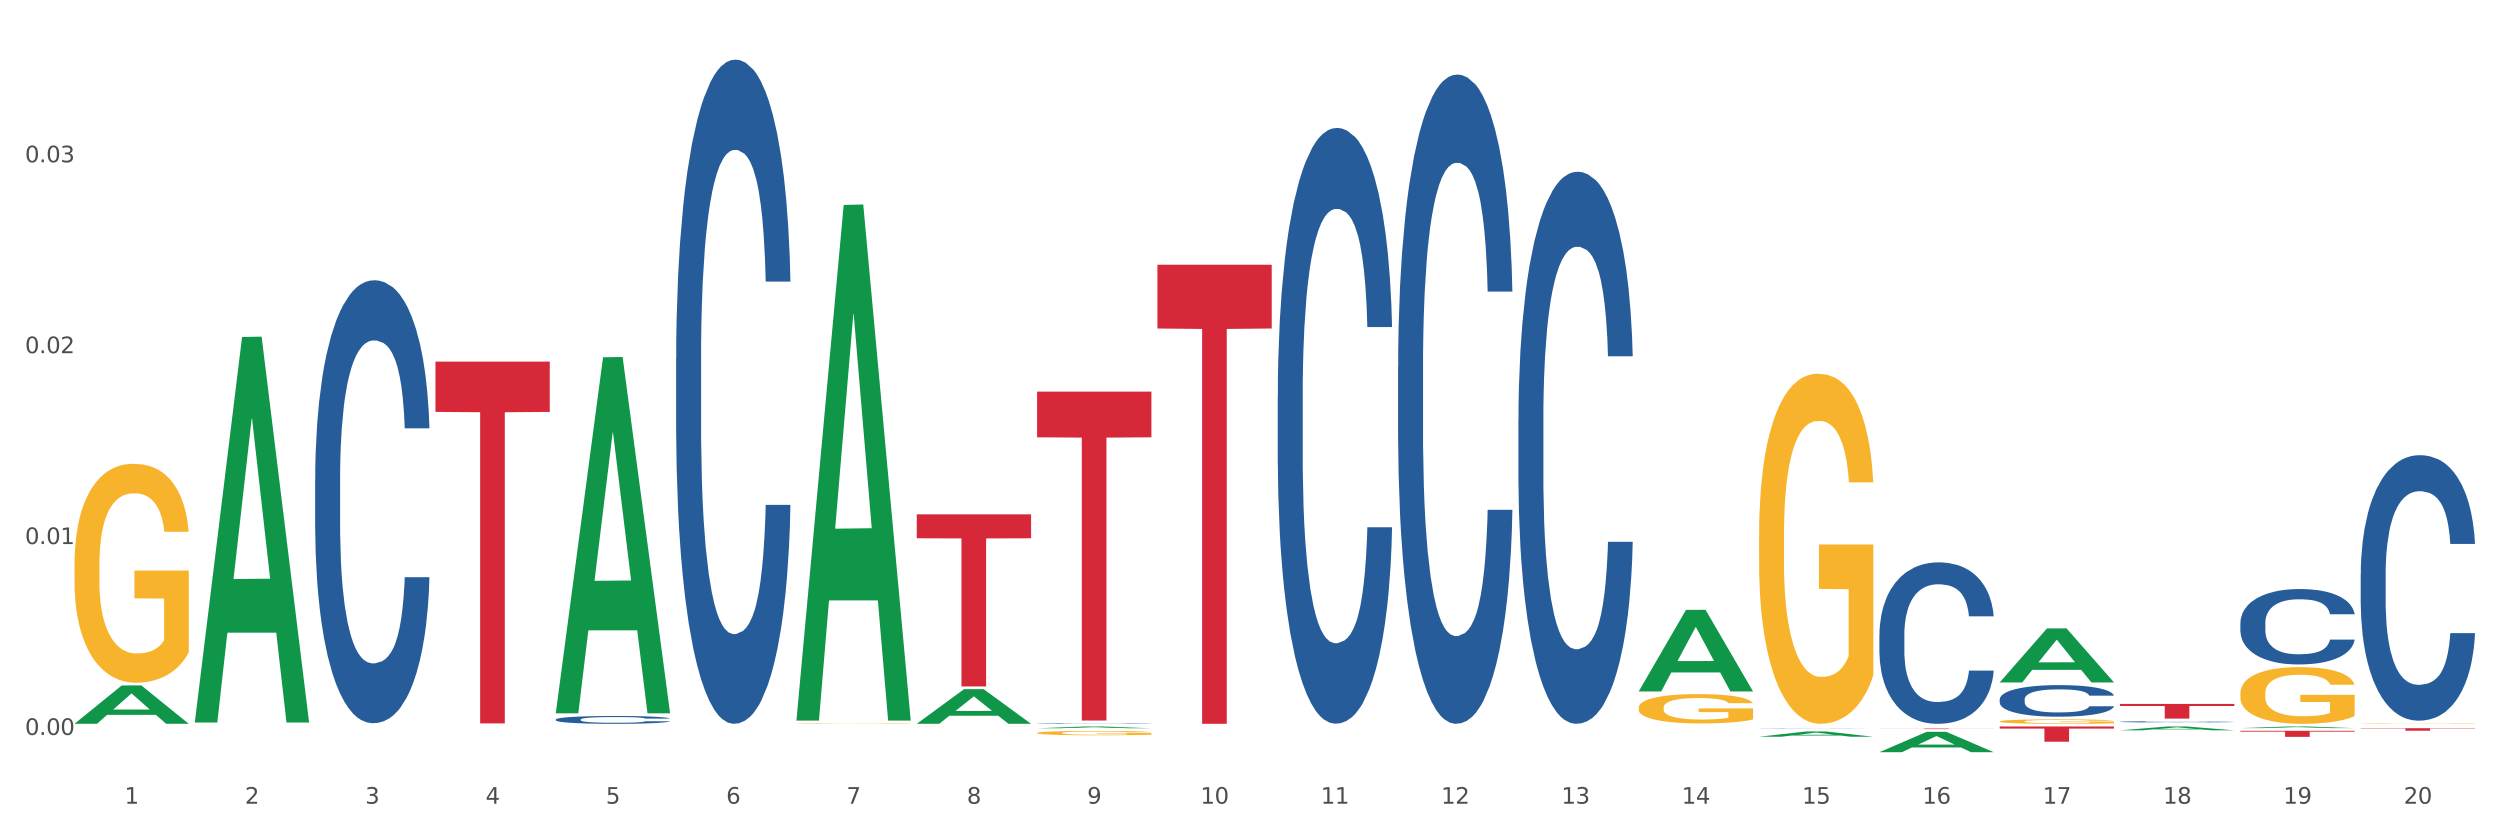 <?xml version="1.0" encoding="utf-8" standalone="no"?>
<!DOCTYPE svg PUBLIC "-//W3C//DTD SVG 1.1//EN"
  "http://www.w3.org/Graphics/SVG/1.1/DTD/svg11.dtd">
<svg xmlns:xlink="http://www.w3.org/1999/xlink" width="1080pt" height="360pt" viewBox="0 0 1080 360" xmlns="http://www.w3.org/2000/svg" version="1.1">
 <rect x="0" y="0" width="1080" height="360" fill="#333333" stroke="none"/>
 <defs>
  <style type="text/css">*{stroke-linejoin: round; stroke-linecap: butt}</style>
 </defs>
 <g id="figure_1">
  <g id="patch_1">
   <path d="M 0 360 
L 1080 360 
L 1080 0 
L 0 0 
z
" style="fill: #ffffff; stroke: #ffffff; stroke-linejoin: miter"/>
  </g>
  <g id="axes_1">
   <g id="matplotlib.axis_1">
    <g id="xtick_1">
     <g id="text_1">
      <!-- 1 -->
      <g style="fill: #4d4d4d" transform="translate(53.812 347.204) scale(0.096 -0.096)">
       <defs>
        <path id="DejaVuSans-31" d="M 794 531 
L 1825 531 
L 1825 4091 
L 703 3866 
L 703 4441 
L 1819 4666 
L 2450 4666 
L 2450 531 
L 3481 531 
L 3481 0 
L 794 0 
L 794 531 
z
" transform="scale(0.016)"/>
       </defs>
       <use xlink:href="#DejaVuSans-31"/>
      </g>
     </g>
    </g>
    <g id="xtick_2">
     <g id="text_2">
      <!-- 2 -->
      <g style="fill: #4d4d4d" transform="translate(105.793 347.204) scale(0.096 -0.096)">
       <defs>
        <path id="DejaVuSans-32" d="M 1228 531 
L 3431 531 
L 3431 0 
L 469 0 
L 469 531 
Q 828 903 1448 1529 
Q 2069 2156 2228 2338 
Q 2531 2678 2651 2914 
Q 2772 3150 2772 3378 
Q 2772 3750 2511 3984 
Q 2250 4219 1831 4219 
Q 1534 4219 1204 4116 
Q 875 4013 500 3803 
L 500 4441 
Q 881 4594 1212 4672 
Q 1544 4750 1819 4750 
Q 2544 4750 2975 4387 
Q 3406 4025 3406 3419 
Q 3406 3131 3298 2873 
Q 3191 2616 2906 2266 
Q 2828 2175 2409 1742 
Q 1991 1309 1228 531 
z
" transform="scale(0.016)"/>
       </defs>
       <use xlink:href="#DejaVuSans-32"/>
      </g>
     </g>
    </g>
    <g id="xtick_3">
     <g id="text_3">
      <!-- 3 -->
      <g style="fill: #4d4d4d" transform="translate(157.774 347.204) scale(0.096 -0.096)">
       <defs>
        <path id="DejaVuSans-33" d="M 2597 2516 
Q 3050 2419 3304 2112 
Q 3559 1806 3559 1356 
Q 3559 666 3084 287 
Q 2609 -91 1734 -91 
Q 1441 -91 1130 -33 
Q 819 25 488 141 
L 488 750 
Q 750 597 1062 519 
Q 1375 441 1716 441 
Q 2309 441 2620 675 
Q 2931 909 2931 1356 
Q 2931 1769 2642 2001 
Q 2353 2234 1838 2234 
L 1294 2234 
L 1294 2753 
L 1863 2753 
Q 2328 2753 2575 2939 
Q 2822 3125 2822 3475 
Q 2822 3834 2567 4026 
Q 2313 4219 1838 4219 
Q 1578 4219 1281 4162 
Q 984 4106 628 3988 
L 628 4550 
Q 988 4650 1302 4700 
Q 1616 4750 1894 4750 
Q 2613 4750 3031 4423 
Q 3450 4097 3450 3541 
Q 3450 3153 3228 2886 
Q 3006 2619 2597 2516 
z
" transform="scale(0.016)"/>
       </defs>
       <use xlink:href="#DejaVuSans-33"/>
      </g>
     </g>
    </g>
    <g id="xtick_4">
     <g id="text_4">
      <!-- 4 -->
      <g style="fill: #4d4d4d" transform="translate(209.756 347.204) scale(0.096 -0.096)">
       <defs>
        <path id="DejaVuSans-34" d="M 2419 4116 
L 825 1625 
L 2419 1625 
L 2419 4116 
z
M 2253 4666 
L 3047 4666 
L 3047 1625 
L 3713 1625 
L 3713 1100 
L 3047 1100 
L 3047 0 
L 2419 0 
L 2419 1100 
L 313 1100 
L 313 1709 
L 2253 4666 
z
" transform="scale(0.016)"/>
       </defs>
       <use xlink:href="#DejaVuSans-34"/>
      </g>
     </g>
    </g>
    <g id="xtick_5">
     <g id="text_5">
      <!-- 5 -->
      <g style="fill: #4d4d4d" transform="translate(261.737 347.204) scale(0.096 -0.096)">
       <defs>
        <path id="DejaVuSans-35" d="M 691 4666 
L 3169 4666 
L 3169 4134 
L 1269 4134 
L 1269 2991 
Q 1406 3038 1543 3061 
Q 1681 3084 1819 3084 
Q 2600 3084 3056 2656 
Q 3513 2228 3513 1497 
Q 3513 744 3044 326 
Q 2575 -91 1722 -91 
Q 1428 -91 1123 -41 
Q 819 9 494 109 
L 494 744 
Q 775 591 1075 516 
Q 1375 441 1709 441 
Q 2250 441 2565 725 
Q 2881 1009 2881 1497 
Q 2881 1984 2565 2268 
Q 2250 2553 1709 2553 
Q 1456 2553 1204 2497 
Q 953 2441 691 2322 
L 691 4666 
z
" transform="scale(0.016)"/>
       </defs>
       <use xlink:href="#DejaVuSans-35"/>
      </g>
     </g>
    </g>
    <g id="xtick_6">
     <g id="text_6">
      <!-- 6 -->
      <g style="fill: #4d4d4d" transform="translate(313.718 347.204) scale(0.096 -0.096)">
       <defs>
        <path id="DejaVuSans-36" d="M 2113 2584 
Q 1688 2584 1439 2293 
Q 1191 2003 1191 1497 
Q 1191 994 1439 701 
Q 1688 409 2113 409 
Q 2538 409 2786 701 
Q 3034 994 3034 1497 
Q 3034 2003 2786 2293 
Q 2538 2584 2113 2584 
z
M 3366 4563 
L 3366 3988 
Q 3128 4100 2886 4159 
Q 2644 4219 2406 4219 
Q 1781 4219 1451 3797 
Q 1122 3375 1075 2522 
Q 1259 2794 1537 2939 
Q 1816 3084 2150 3084 
Q 2853 3084 3261 2657 
Q 3669 2231 3669 1497 
Q 3669 778 3244 343 
Q 2819 -91 2113 -91 
Q 1303 -91 875 529 
Q 447 1150 447 2328 
Q 447 3434 972 4092 
Q 1497 4750 2381 4750 
Q 2619 4750 2861 4703 
Q 3103 4656 3366 4563 
z
" transform="scale(0.016)"/>
       </defs>
       <use xlink:href="#DejaVuSans-36"/>
      </g>
     </g>
    </g>
    <g id="xtick_7">
     <g id="text_7">
      <!-- 7 -->
      <g style="fill: #4d4d4d" transform="translate(365.699 347.204) scale(0.096 -0.096)">
       <defs>
        <path id="DejaVuSans-37" d="M 525 4666 
L 3525 4666 
L 3525 4397 
L 1831 0 
L 1172 0 
L 2766 4134 
L 525 4134 
L 525 4666 
z
" transform="scale(0.016)"/>
       </defs>
       <use xlink:href="#DejaVuSans-37"/>
      </g>
     </g>
    </g>
    <g id="xtick_8">
     <g id="text_8">
      <!-- 8 -->
      <g style="fill: #4d4d4d" transform="translate(417.68 347.204) scale(0.096 -0.096)">
       <defs>
        <path id="DejaVuSans-38" d="M 2034 2216 
Q 1584 2216 1326 1975 
Q 1069 1734 1069 1313 
Q 1069 891 1326 650 
Q 1584 409 2034 409 
Q 2484 409 2743 651 
Q 3003 894 3003 1313 
Q 3003 1734 2745 1975 
Q 2488 2216 2034 2216 
z
M 1403 2484 
Q 997 2584 770 2862 
Q 544 3141 544 3541 
Q 544 4100 942 4425 
Q 1341 4750 2034 4750 
Q 2731 4750 3128 4425 
Q 3525 4100 3525 3541 
Q 3525 3141 3298 2862 
Q 3072 2584 2669 2484 
Q 3125 2378 3379 2068 
Q 3634 1759 3634 1313 
Q 3634 634 3220 271 
Q 2806 -91 2034 -91 
Q 1263 -91 848 271 
Q 434 634 434 1313 
Q 434 1759 690 2068 
Q 947 2378 1403 2484 
z
M 1172 3481 
Q 1172 3119 1398 2916 
Q 1625 2713 2034 2713 
Q 2441 2713 2670 2916 
Q 2900 3119 2900 3481 
Q 2900 3844 2670 4047 
Q 2441 4250 2034 4250 
Q 1625 4250 1398 4047 
Q 1172 3844 1172 3481 
z
" transform="scale(0.016)"/>
       </defs>
       <use xlink:href="#DejaVuSans-38"/>
      </g>
     </g>
    </g>
    <g id="xtick_9">
     <g id="text_9">
      <!-- 9 -->
      <g style="fill: #4d4d4d" transform="translate(469.662 347.204) scale(0.096 -0.096)">
       <defs>
        <path id="DejaVuSans-39" d="M 703 97 
L 703 672 
Q 941 559 1184 500 
Q 1428 441 1663 441 
Q 2288 441 2617 861 
Q 2947 1281 2994 2138 
Q 2813 1869 2534 1725 
Q 2256 1581 1919 1581 
Q 1219 1581 811 2004 
Q 403 2428 403 3163 
Q 403 3881 828 4315 
Q 1253 4750 1959 4750 
Q 2769 4750 3195 4129 
Q 3622 3509 3622 2328 
Q 3622 1225 3098 567 
Q 2575 -91 1691 -91 
Q 1453 -91 1209 -44 
Q 966 3 703 97 
z
M 1959 2075 
Q 2384 2075 2632 2365 
Q 2881 2656 2881 3163 
Q 2881 3666 2632 3958 
Q 2384 4250 1959 4250 
Q 1534 4250 1286 3958 
Q 1038 3666 1038 3163 
Q 1038 2656 1286 2365 
Q 1534 2075 1959 2075 
z
" transform="scale(0.016)"/>
       </defs>
       <use xlink:href="#DejaVuSans-39"/>
      </g>
     </g>
    </g>
    <g id="xtick_10">
     <g id="text_10">
      <!-- 10 -->
      <g style="fill: #4d4d4d" transform="translate(518.589 347.204) scale(0.096 -0.096)">
       <defs>
        <path id="DejaVuSans-30" d="M 2034 4250 
Q 1547 4250 1301 3770 
Q 1056 3291 1056 2328 
Q 1056 1369 1301 889 
Q 1547 409 2034 409 
Q 2525 409 2770 889 
Q 3016 1369 3016 2328 
Q 3016 3291 2770 3770 
Q 2525 4250 2034 4250 
z
M 2034 4750 
Q 2819 4750 3233 4129 
Q 3647 3509 3647 2328 
Q 3647 1150 3233 529 
Q 2819 -91 2034 -91 
Q 1250 -91 836 529 
Q 422 1150 422 2328 
Q 422 3509 836 4129 
Q 1250 4750 2034 4750 
z
" transform="scale(0.016)"/>
       </defs>
       <use xlink:href="#DejaVuSans-31"/>
       <use xlink:href="#DejaVuSans-30" transform="translate(63.623 0)"/>
      </g>
     </g>
    </g>
    <g id="xtick_11">
     <g id="text_11">
      <!-- 11 -->
      <g style="fill: #4d4d4d" transform="translate(570.57 347.204) scale(0.096 -0.096)">
       <use xlink:href="#DejaVuSans-31"/>
       <use xlink:href="#DejaVuSans-31" transform="translate(63.623 0)"/>
      </g>
     </g>
    </g>
    <g id="xtick_12">
     <g id="text_12">
      <!-- 12 -->
      <g style="fill: #4d4d4d" transform="translate(622.551 347.204) scale(0.096 -0.096)">
       <use xlink:href="#DejaVuSans-31"/>
       <use xlink:href="#DejaVuSans-32" transform="translate(63.623 0)"/>
      </g>
     </g>
    </g>
    <g id="xtick_13">
     <g id="text_13">
      <!-- 13 -->
      <g style="fill: #4d4d4d" transform="translate(674.533 347.204) scale(0.096 -0.096)">
       <use xlink:href="#DejaVuSans-31"/>
       <use xlink:href="#DejaVuSans-33" transform="translate(63.623 0)"/>
      </g>
     </g>
    </g>
    <g id="xtick_14">
     <g id="text_14">
      <!-- 14 -->
      <g style="fill: #4d4d4d" transform="translate(726.514 347.204) scale(0.096 -0.096)">
       <use xlink:href="#DejaVuSans-31"/>
       <use xlink:href="#DejaVuSans-34" transform="translate(63.623 0)"/>
      </g>
     </g>
    </g>
    <g id="xtick_15">
     <g id="text_15">
      <!-- 15 -->
      <g style="fill: #4d4d4d" transform="translate(778.495 347.204) scale(0.096 -0.096)">
       <use xlink:href="#DejaVuSans-31"/>
       <use xlink:href="#DejaVuSans-35" transform="translate(63.623 0)"/>
      </g>
     </g>
    </g>
    <g id="xtick_16">
     <g id="text_16">
      <!-- 16 -->
      <g style="fill: #4d4d4d" transform="translate(830.476 347.204) scale(0.096 -0.096)">
       <use xlink:href="#DejaVuSans-31"/>
       <use xlink:href="#DejaVuSans-36" transform="translate(63.623 0)"/>
      </g>
     </g>
    </g>
    <g id="xtick_17">
     <g id="text_17">
      <!-- 17 -->
      <g style="fill: #4d4d4d" transform="translate(882.457 347.204) scale(0.096 -0.096)">
       <use xlink:href="#DejaVuSans-31"/>
       <use xlink:href="#DejaVuSans-37" transform="translate(63.623 0)"/>
      </g>
     </g>
    </g>
    <g id="xtick_18">
     <g id="text_18">
      <!-- 18 -->
      <g style="fill: #4d4d4d" transform="translate(934.439 347.204) scale(0.096 -0.096)">
       <use xlink:href="#DejaVuSans-31"/>
       <use xlink:href="#DejaVuSans-38" transform="translate(63.623 0)"/>
      </g>
     </g>
    </g>
    <g id="xtick_19">
     <g id="text_19">
      <!-- 19 -->
      <g style="fill: #4d4d4d" transform="translate(986.42 347.204) scale(0.096 -0.096)">
       <use xlink:href="#DejaVuSans-31"/>
       <use xlink:href="#DejaVuSans-39" transform="translate(63.623 0)"/>
      </g>
     </g>
    </g>
    <g id="xtick_20">
     <g id="text_20">
      <!-- 20 -->
      <g style="fill: #4d4d4d" transform="translate(1038.401 347.204) scale(0.096 -0.096)">
       <use xlink:href="#DejaVuSans-32"/>
       <use xlink:href="#DejaVuSans-30" transform="translate(63.623 0)"/>
      </g>
     </g>
    </g>
    <g id="xtick_21"/>
    <g id="xtick_22"/>
    <g id="xtick_23"/>
    <g id="xtick_24"/>
    <g id="xtick_25"/>
    <g id="xtick_26"/>
    <g id="xtick_27"/>
    <g id="xtick_28"/>
    <g id="xtick_29"/>
    <g id="xtick_30"/>
    <g id="xtick_31"/>
    <g id="xtick_32"/>
    <g id="xtick_33"/>
    <g id="xtick_34"/>
    <g id="xtick_35"/>
    <g id="xtick_36"/>
    <g id="xtick_37"/>
    <g id="xtick_38"/>
    <g id="xtick_39"/>
   </g>
   <g id="matplotlib.axis_2">
    <g id="ytick_1">
     <g id="text_21">
      <!-- 0.00 -->
      <g style="fill: #4d4d4d" transform="translate(10.8 317.493) scale(0.096 -0.096)">
       <defs>
        <path id="DejaVuSans-2e" d="M 684 794 
L 1344 794 
L 1344 0 
L 684 0 
L 684 794 
z
" transform="scale(0.016)"/>
       </defs>
       <use xlink:href="#DejaVuSans-30"/>
       <use xlink:href="#DejaVuSans-2e" transform="translate(63.623 0)"/>
       <use xlink:href="#DejaVuSans-30" transform="translate(95.41 0)"/>
       <use xlink:href="#DejaVuSans-30" transform="translate(159.033 0)"/>
      </g>
     </g>
    </g>
    <g id="ytick_2">
     <g id="text_22">
      <!-- 0.01 -->
      <g style="fill: #4d4d4d" transform="translate(10.8 235.034) scale(0.096 -0.096)">
       <use xlink:href="#DejaVuSans-30"/>
       <use xlink:href="#DejaVuSans-2e" transform="translate(63.623 0)"/>
       <use xlink:href="#DejaVuSans-30" transform="translate(95.41 0)"/>
       <use xlink:href="#DejaVuSans-31" transform="translate(159.033 0)"/>
      </g>
     </g>
    </g>
    <g id="ytick_3">
     <g id="text_23">
      <!-- 0.02 -->
      <g style="fill: #4d4d4d" transform="translate(10.8 152.574) scale(0.096 -0.096)">
       <use xlink:href="#DejaVuSans-30"/>
       <use xlink:href="#DejaVuSans-2e" transform="translate(63.623 0)"/>
       <use xlink:href="#DejaVuSans-30" transform="translate(95.41 0)"/>
       <use xlink:href="#DejaVuSans-32" transform="translate(159.033 0)"/>
      </g>
     </g>
    </g>
    <g id="ytick_4">
     <g id="text_24">
      <!-- 0.03 -->
      <g style="fill: #4d4d4d" transform="translate(10.8 70.115) scale(0.096 -0.096)">
       <use xlink:href="#DejaVuSans-30"/>
       <use xlink:href="#DejaVuSans-2e" transform="translate(63.623 0)"/>
       <use xlink:href="#DejaVuSans-30" transform="translate(95.41 0)"/>
       <use xlink:href="#DejaVuSans-33" transform="translate(159.033 0)"/>
      </g>
     </g>
    </g>
    <g id="ytick_5"/>
    <g id="ytick_6"/>
    <g id="ytick_7"/>
    <g id="ytick_8"/>
   </g>
   <g id="PolyCollection_1">
    <path d="M 32.175 312.662 
L 32.226 312.647 
L 52.59 296.112 
L 61.041 296.096 
L 81.557 312.693 
L 71.783 312.693 
L 67.353 308.828 
L 46.328 308.828 
L 46.175 308.891 
L 41.899 312.693 
L 32.175 312.693 
L 32.175 312.662 
L 48.975 306.522 
L 64.706 306.506 
L 56.917 299.634 
L 56.815 299.603 
L 56.713 299.65 
L 48.924 306.506 
L 48.975 306.522 
L 32.175 312.662 
z
" clip-path="url(#pa5d941cf5f)" style="fill: #109648"/>
    <path d="M 448.025 316.636 
L 448.083 316.635 
L 448.083 316.573 
L 448.2 316.521 
L 448.783 316.393 
L 449.657 316.287 
L 450.298 316.231 
L 450.94 316.185 
L 451.698 316.139 
L 452.631 316.091 
L 454.321 316.021 
L 455.371 315.986 
L 456.653 315.948 
L 458.985 315.894 
L 460.676 315.863 
L 462.425 315.838 
L 465.282 315.807 
L 467.148 315.793 
L 469.13 315.783 
L 471.52 315.776 
L 473.328 315.774 
L 477.292 315.78 
L 480.674 315.795 
L 482.306 315.807 
L 484.405 315.827 
L 485.513 315.841 
L 487.32 315.868 
L 489.186 315.904 
L 490.469 315.935 
L 492.393 315.993 
L 493.85 316.05 
L 495.191 316.122 
L 495.891 316.171 
L 496.416 316.217 
L 496.882 316.27 
L 497.348 316.354 
L 486.854 316.354 
L 486.446 316.294 
L 485.805 316.238 
L 484.872 316.183 
L 484.056 316.149 
L 482.656 316.107 
L 481.374 316.079 
L 480.033 316.059 
L 478.4 316.042 
L 477.118 316.033 
L 475.31 316.027 
L 471.754 316.028 
L 469.363 316.042 
L 467.731 316.059 
L 466.681 316.074 
L 465.749 316.091 
L 464.699 316.115 
L 463.475 316.151 
L 462.6 316.183 
L 461.726 316.224 
L 461.026 316.265 
L 460.385 316.313 
L 459.86 316.364 
L 459.452 316.417 
L 459.102 316.481 
L 458.811 316.589 
L 458.811 316.822 
L 458.927 316.875 
L 459.219 316.945 
L 459.569 316.998 
L 460.152 317.061 
L 460.676 317.103 
L 461.667 317.164 
L 462.775 317.216 
L 463.65 317.248 
L 464.524 317.275 
L 466.04 317.313 
L 467.731 317.343 
L 469.188 317.362 
L 471.171 317.379 
L 472.512 317.386 
L 473.678 317.389 
L 476.535 317.389 
L 478.575 317.384 
L 480.849 317.372 
L 482.598 317.357 
L 484.056 317.338 
L 485.688 317.308 
L 486.737 317.279 
L 486.737 316.923 
L 473.911 316.921 
L 473.911 316.684 
L 497.407 316.684 
L 497.407 317.379 
L 496.416 317.415 
L 495.308 317.447 
L 494.142 317.476 
L 492.393 317.512 
L 490.294 317.546 
L 488.428 317.57 
L 486.446 317.59 
L 484.114 317.609 
L 481.082 317.626 
L 479.216 317.633 
L 476.884 317.638 
L 474.144 317.64 
L 471.754 317.636 
L 469.422 317.628 
L 466.973 317.612 
L 464.583 317.59 
L 462.775 317.568 
L 460.968 317.541 
L 459.044 317.505 
L 457.528 317.471 
L 456.362 317.44 
L 455.079 317.401 
L 453.68 317.35 
L 452.631 317.304 
L 451.698 317.256 
L 450.707 317.195 
L 450.007 317.142 
L 449.307 317.076 
L 448.899 317.026 
L 448.433 316.95 
L 448.083 316.843 
L 448.025 316.636 
z
" clip-path="url(#pa5d941cf5f)" style="fill: #f7b32b"/>
    <path d="M 707.931 305.711 
L 707.989 305.7 
L 707.989 305.283 
L 708.106 304.925 
L 708.689 304.057 
L 709.563 303.339 
L 710.204 302.957 
L 710.846 302.645 
L 711.604 302.332 
L 712.537 302.008 
L 714.227 301.534 
L 715.277 301.291 
L 716.559 301.036 
L 718.891 300.666 
L 720.582 300.458 
L 722.331 300.284 
L 725.188 300.076 
L 727.054 299.983 
L 729.036 299.914 
L 731.427 299.868 
L 733.234 299.856 
L 737.198 299.891 
L 740.58 299.995 
L 742.212 300.076 
L 744.311 300.215 
L 745.419 300.307 
L 747.226 300.493 
L 749.092 300.736 
L 750.375 300.944 
L 752.299 301.337 
L 753.756 301.731 
L 755.097 302.217 
L 755.797 302.552 
L 756.322 302.865 
L 756.788 303.223 
L 757.254 303.79 
L 746.76 303.79 
L 746.352 303.385 
L 745.711 303.004 
L 744.778 302.633 
L 743.962 302.402 
L 742.562 302.113 
L 741.28 301.927 
L 739.939 301.789 
L 738.306 301.673 
L 737.024 301.615 
L 735.216 301.569 
L 731.66 301.58 
L 729.269 301.673 
L 727.637 301.789 
L 726.587 301.893 
L 725.655 302.008 
L 724.605 302.17 
L 723.381 302.413 
L 722.506 302.633 
L 721.632 302.911 
L 720.932 303.189 
L 720.291 303.513 
L 719.766 303.86 
L 719.358 304.219 
L 719.008 304.658 
L 718.717 305.387 
L 718.717 306.973 
L 718.833 307.331 
L 719.125 307.806 
L 719.475 308.165 
L 720.058 308.593 
L 720.582 308.882 
L 721.573 309.299 
L 722.681 309.646 
L 723.556 309.866 
L 724.43 310.051 
L 725.946 310.305 
L 727.637 310.514 
L 729.094 310.641 
L 731.077 310.757 
L 732.418 310.803 
L 733.584 310.826 
L 736.441 310.826 
L 738.481 310.791 
L 740.755 310.71 
L 742.504 310.606 
L 743.962 310.479 
L 745.594 310.271 
L 746.643 310.074 
L 746.643 307.655 
L 733.817 307.644 
L 733.817 306.035 
L 757.313 306.035 
L 757.313 310.757 
L 756.322 311 
L 755.214 311.22 
L 754.048 311.416 
L 752.299 311.659 
L 750.2 311.891 
L 748.334 312.053 
L 746.352 312.192 
L 744.02 312.319 
L 740.988 312.435 
L 739.122 312.481 
L 736.79 312.516 
L 734.05 312.527 
L 731.66 312.504 
L 729.328 312.446 
L 726.879 312.342 
L 724.489 312.192 
L 722.681 312.041 
L 720.874 311.856 
L 718.95 311.613 
L 717.434 311.382 
L 716.268 311.173 
L 714.985 310.907 
L 713.586 310.56 
L 712.537 310.247 
L 711.604 309.923 
L 710.613 309.507 
L 709.913 309.148 
L 709.213 308.697 
L 708.805 308.361 
L 708.339 307.841 
L 707.989 307.112 
L 707.931 305.711 
z
" clip-path="url(#pa5d941cf5f)" style="fill: #f7b32b"/>
    <path d="M 759.912 231.329 
L 759.97 231.191 
L 759.97 226.218 
L 760.087 221.935 
L 760.67 211.575 
L 761.544 203.01 
L 762.186 198.452 
L 762.827 194.722 
L 763.585 190.992 
L 764.518 187.124 
L 766.209 181.46 
L 767.258 178.559 
L 768.541 175.52 
L 770.873 171.1 
L 772.563 168.613 
L 774.313 166.541 
L 777.169 164.055 
L 779.035 162.95 
L 781.017 162.121 
L 783.408 161.568 
L 785.215 161.43 
L 789.18 161.844 
L 792.561 163.088 
L 794.194 164.055 
L 796.293 165.712 
L 797.4 166.817 
L 799.208 169.028 
L 801.073 171.929 
L 802.356 174.415 
L 804.28 179.112 
L 805.738 183.809 
L 807.078 189.611 
L 807.778 193.617 
L 808.303 197.346 
L 808.769 201.629 
L 809.236 208.398 
L 798.741 208.398 
L 798.333 203.563 
L 797.692 199.004 
L 796.759 194.584 
L 795.943 191.821 
L 794.543 188.367 
L 793.261 186.157 
L 791.92 184.499 
L 790.287 183.118 
L 789.005 182.427 
L 787.197 181.875 
L 783.641 182.013 
L 781.251 183.118 
L 779.618 184.499 
L 778.569 185.743 
L 777.636 187.124 
L 776.586 189.058 
L 775.362 191.959 
L 774.487 194.584 
L 773.613 197.899 
L 772.913 201.214 
L 772.272 205.082 
L 771.747 209.226 
L 771.339 213.509 
L 770.989 218.758 
L 770.698 227.461 
L 770.698 246.386 
L 770.814 250.668 
L 771.106 256.332 
L 771.456 260.615 
L 772.039 265.726 
L 772.563 269.179 
L 773.555 274.152 
L 774.662 278.296 
L 775.537 280.921 
L 776.411 283.131 
L 777.927 286.17 
L 779.618 288.657 
L 781.076 290.176 
L 783.058 291.558 
L 784.399 292.11 
L 785.565 292.387 
L 788.422 292.387 
L 790.462 291.972 
L 792.736 291.005 
L 794.485 289.762 
L 795.943 288.243 
L 797.575 285.756 
L 798.625 283.408 
L 798.625 254.536 
L 785.798 254.398 
L 785.798 235.197 
L 809.294 235.197 
L 809.294 291.558 
L 808.303 294.459 
L 807.195 297.083 
L 806.029 299.432 
L 804.28 302.333 
L 802.181 305.096 
L 800.315 307.03 
L 798.333 308.687 
L 796.001 310.207 
L 792.969 311.588 
L 791.104 312.141 
L 788.772 312.555 
L 786.031 312.693 
L 783.641 312.417 
L 781.309 311.726 
L 778.86 310.483 
L 776.47 308.687 
L 774.662 306.891 
L 772.855 304.681 
L 770.931 301.78 
L 769.415 299.017 
L 768.249 296.531 
L 766.966 293.354 
L 765.567 289.209 
L 764.518 285.48 
L 763.585 281.612 
L 762.594 276.639 
L 761.894 272.356 
L 761.194 266.969 
L 760.786 262.963 
L 760.32 256.747 
L 759.97 248.044 
L 759.912 231.329 
z
" clip-path="url(#pa5d941cf5f)" style="fill: #f7b32b"/>
    <path d="M 863.874 311.655 
L 863.933 311.653 
L 863.933 311.59 
L 864.049 311.535 
L 864.632 311.403 
L 865.507 311.294 
L 866.148 311.236 
L 866.789 311.188 
L 867.547 311.141 
L 868.48 311.091 
L 870.171 311.019 
L 871.22 310.982 
L 872.503 310.943 
L 874.835 310.887 
L 876.526 310.855 
L 878.275 310.829 
L 881.132 310.797 
L 882.997 310.783 
L 884.98 310.772 
L 887.37 310.765 
L 889.177 310.763 
L 893.142 310.769 
L 896.524 310.785 
L 898.156 310.797 
L 900.255 310.818 
L 901.363 310.832 
L 903.17 310.86 
L 905.036 310.897 
L 906.318 310.929 
L 908.242 310.989 
L 909.7 311.049 
L 911.041 311.123 
L 911.741 311.174 
L 912.265 311.222 
L 912.732 311.276 
L 913.198 311.363 
L 902.704 311.363 
L 902.296 311.301 
L 901.654 311.243 
L 900.721 311.186 
L 899.905 311.151 
L 898.506 311.107 
L 897.223 311.079 
L 895.882 311.058 
L 894.25 311.04 
L 892.967 311.031 
L 891.16 311.024 
L 887.603 311.026 
L 885.213 311.04 
L 883.58 311.058 
L 882.531 311.074 
L 881.598 311.091 
L 880.549 311.116 
L 879.324 311.153 
L 878.45 311.186 
L 877.575 311.229 
L 876.876 311.271 
L 876.234 311.32 
L 875.71 311.373 
L 875.302 311.428 
L 874.952 311.495 
L 874.66 311.606 
L 874.66 311.847 
L 874.777 311.902 
L 875.068 311.974 
L 875.418 312.029 
L 876.001 312.094 
L 876.526 312.138 
L 877.517 312.202 
L 878.625 312.254 
L 879.499 312.288 
L 880.374 312.316 
L 881.89 312.355 
L 883.58 312.387 
L 885.038 312.406 
L 887.02 312.424 
L 888.361 312.431 
L 889.527 312.434 
L 892.384 312.434 
L 894.425 312.429 
L 896.699 312.417 
L 898.448 312.401 
L 899.905 312.381 
L 901.538 312.35 
L 902.587 312.32 
L 902.587 311.951 
L 889.761 311.95 
L 889.761 311.705 
L 913.256 311.705 
L 913.256 312.424 
L 912.265 312.461 
L 911.158 312.494 
L 909.991 312.524 
L 908.242 312.561 
L 906.143 312.596 
L 904.278 312.621 
L 902.296 312.642 
L 899.963 312.662 
L 896.932 312.679 
L 895.066 312.686 
L 892.734 312.692 
L 889.994 312.693 
L 887.603 312.69 
L 885.271 312.681 
L 882.823 312.665 
L 880.432 312.642 
L 878.625 312.619 
L 876.817 312.591 
L 874.893 312.554 
L 873.378 312.519 
L 872.211 312.487 
L 870.929 312.447 
L 869.53 312.394 
L 868.48 312.346 
L 867.547 312.297 
L 866.556 312.233 
L 865.857 312.179 
L 865.157 312.11 
L 864.749 312.059 
L 864.282 311.979 
L 863.933 311.868 
L 863.874 311.655 
z
" clip-path="url(#pa5d941cf5f)" style="fill: #f7b32b"/>
    <path d="M 967.837 299.517 
L 967.895 299.495 
L 967.895 298.69 
L 968.012 297.996 
L 968.595 296.318 
L 969.469 294.931 
L 970.11 294.193 
L 970.752 293.589 
L 971.51 292.985 
L 972.443 292.359 
L 974.133 291.442 
L 975.183 290.972 
L 976.465 290.48 
L 978.798 289.764 
L 980.488 289.361 
L 982.237 289.026 
L 985.094 288.623 
L 986.96 288.444 
L 988.942 288.31 
L 991.333 288.22 
L 993.14 288.198 
L 997.104 288.265 
L 1000.486 288.466 
L 1002.118 288.623 
L 1004.217 288.891 
L 1005.325 289.07 
L 1007.132 289.428 
L 1008.998 289.898 
L 1010.281 290.301 
L 1012.205 291.061 
L 1013.662 291.822 
L 1015.003 292.761 
L 1015.703 293.41 
L 1016.228 294.014 
L 1016.694 294.708 
L 1017.16 295.804 
L 1006.666 295.804 
L 1006.258 295.021 
L 1005.617 294.283 
L 1004.684 293.567 
L 1003.868 293.119 
L 1002.468 292.56 
L 1001.186 292.202 
L 999.845 291.934 
L 998.212 291.71 
L 996.93 291.598 
L 995.122 291.509 
L 991.566 291.531 
L 989.175 291.71 
L 987.543 291.934 
L 986.493 292.135 
L 985.561 292.359 
L 984.511 292.672 
L 983.287 293.142 
L 982.412 293.567 
L 981.538 294.104 
L 980.838 294.641 
L 980.197 295.267 
L 979.672 295.938 
L 979.264 296.631 
L 978.914 297.482 
L 978.623 298.891 
L 978.623 301.956 
L 978.739 302.649 
L 979.031 303.566 
L 979.381 304.26 
L 979.964 305.087 
L 980.488 305.647 
L 981.479 306.452 
L 982.587 307.123 
L 983.462 307.548 
L 984.336 307.906 
L 985.852 308.398 
L 987.543 308.801 
L 989 309.047 
L 990.983 309.271 
L 992.324 309.36 
L 993.49 309.405 
L 996.347 309.405 
L 998.387 309.338 
L 1000.661 309.181 
L 1002.41 308.98 
L 1003.868 308.734 
L 1005.5 308.331 
L 1006.549 307.951 
L 1006.549 303.275 
L 993.723 303.253 
L 993.723 300.144 
L 1017.219 300.144 
L 1017.219 309.271 
L 1016.228 309.74 
L 1015.12 310.165 
L 1013.954 310.546 
L 1012.205 311.016 
L 1010.106 311.463 
L 1008.24 311.776 
L 1006.258 312.045 
L 1003.926 312.291 
L 1000.894 312.514 
L 999.028 312.604 
L 996.696 312.671 
L 993.956 312.693 
L 991.566 312.649 
L 989.234 312.537 
L 986.785 312.335 
L 984.395 312.045 
L 982.587 311.754 
L 980.78 311.396 
L 978.856 310.926 
L 977.34 310.479 
L 976.174 310.076 
L 974.891 309.561 
L 973.492 308.89 
L 972.443 308.286 
L 971.51 307.66 
L 970.519 306.855 
L 969.819 306.161 
L 969.119 305.289 
L 968.711 304.64 
L 968.245 303.633 
L 967.895 302.224 
L 967.837 299.517 
z
" clip-path="url(#pa5d941cf5f)" style="fill: #f7b32b"/>
    <path d="M 1019.818 314.574 
L 1069.2 314.574 
L 1069.2 314.729 
L 1049.775 314.73 
L 1049.775 315.69 
L 1039.126 315.69 
L 1039.126 314.73 
L 1019.818 314.729 
L 1019.818 314.575 
L 1019.818 314.574 
z
" clip-path="url(#pa5d941cf5f)" style="fill: #d62839"/>
    <path d="M 967.837 315.706 
L 1017.219 315.706 
L 1017.219 316.071 
L 997.794 316.073 
L 997.794 318.329 
L 987.145 318.329 
L 987.145 316.073 
L 967.837 316.071 
L 967.837 315.709 
L 967.837 315.706 
z
" clip-path="url(#pa5d941cf5f)" style="fill: #d62839"/>
    <path d="M 915.855 304.112 
L 965.238 304.112 
L 965.238 304.989 
L 945.812 304.995 
L 945.812 310.422 
L 935.164 310.422 
L 935.164 304.995 
L 915.855 304.989 
L 915.855 304.118 
L 915.855 304.112 
z
" clip-path="url(#pa5d941cf5f)" style="fill: #d62839"/>
    <path d="M 863.874 313.846 
L 913.256 313.846 
L 913.256 314.759 
L 893.831 314.765 
L 893.831 320.419 
L 883.182 320.419 
L 883.182 314.765 
L 863.874 314.759 
L 863.874 313.852 
L 863.874 313.846 
z
" clip-path="url(#pa5d941cf5f)" style="fill: #d62839"/>
    <path d="M 811.893 314.742 
L 861.275 314.742 
L 861.275 314.776 
L 841.85 314.776 
L 841.85 314.986 
L 831.201 314.986 
L 831.201 314.776 
L 811.893 314.776 
L 811.893 314.742 
L 811.893 314.742 
z
" clip-path="url(#pa5d941cf5f)" style="fill: #d62839"/>
    <path d="M 500.006 114.354 
L 549.388 114.354 
L 549.388 141.917 
L 529.963 142.103 
L 529.963 312.693 
L 519.314 312.693 
L 519.314 142.103 
L 500.006 141.917 
L 500.006 114.541 
L 500.006 114.354 
z
" clip-path="url(#pa5d941cf5f)" style="fill: #d62839"/>
    <path d="M 396.043 222.203 
L 445.426 222.203 
L 445.426 232.535 
L 426 232.605 
L 426 296.55 
L 415.352 296.55 
L 415.352 232.605 
L 396.043 232.535 
L 396.043 222.273 
L 396.043 222.203 
z
" clip-path="url(#pa5d941cf5f)" style="fill: #d62839"/>
    <path d="M 188.119 156.224 
L 237.501 156.224 
L 237.501 177.943 
L 218.076 178.089 
L 218.076 312.508 
L 207.427 312.508 
L 207.427 178.089 
L 188.119 177.943 
L 188.119 156.371 
L 188.119 156.224 
z
" clip-path="url(#pa5d941cf5f)" style="fill: #d62839"/>
    <path d="M 396.043 313.905 
L 396.102 313.905 
L 396.102 313.904 
L 396.218 313.904 
L 396.801 313.903 
L 397.676 313.903 
L 398.317 313.903 
L 398.959 313.902 
L 399.716 313.902 
L 400.649 313.902 
L 402.34 313.902 
L 403.39 313.901 
L 404.672 313.901 
L 407.004 313.901 
L 408.695 313.901 
L 410.444 313.901 
L 413.301 313.901 
L 415.167 313.901 
L 417.149 313.9 
L 419.539 313.9 
L 421.347 313.9 
L 425.311 313.9 
L 428.693 313.901 
L 430.325 313.901 
L 432.424 313.901 
L 433.532 313.901 
L 435.339 313.901 
L 437.205 313.901 
L 438.488 313.901 
L 440.412 313.901 
L 441.869 313.902 
L 443.21 313.902 
L 443.91 313.902 
L 444.434 313.903 
L 444.901 313.903 
L 445.367 313.903 
L 434.873 313.903 
L 434.465 313.903 
L 433.823 313.903 
L 432.891 313.902 
L 432.074 313.902 
L 430.675 313.902 
L 429.392 313.902 
L 428.051 313.902 
L 426.419 313.902 
L 425.136 313.902 
L 423.329 313.902 
L 419.773 313.902 
L 417.382 313.902 
L 415.75 313.902 
L 414.7 313.902 
L 413.767 313.902 
L 412.718 313.902 
L 411.494 313.902 
L 410.619 313.902 
L 409.744 313.903 
L 409.045 313.903 
L 408.404 313.903 
L 407.879 313.903 
L 407.471 313.904 
L 407.121 313.904 
L 406.829 313.904 
L 406.829 313.905 
L 406.946 313.906 
L 407.237 313.906 
L 407.587 313.906 
L 408.17 313.907 
L 408.695 313.907 
L 409.686 313.907 
L 410.794 313.907 
L 411.668 313.908 
L 412.543 313.908 
L 414.059 313.908 
L 415.75 313.908 
L 417.207 313.908 
L 419.189 313.908 
L 420.53 313.908 
L 421.696 313.908 
L 424.553 313.908 
L 426.594 313.908 
L 428.868 313.908 
L 430.617 313.908 
L 432.074 313.908 
L 433.707 313.908 
L 434.756 313.908 
L 434.756 313.906 
L 421.93 313.906 
L 421.93 313.905 
L 445.426 313.905 
L 445.426 313.908 
L 444.434 313.908 
L 443.327 313.908 
L 442.161 313.909 
L 440.412 313.909 
L 438.313 313.909 
L 436.447 313.909 
L 434.465 313.909 
L 432.133 313.909 
L 429.101 313.909 
L 427.235 313.909 
L 424.903 313.909 
L 422.163 313.909 
L 419.773 313.909 
L 417.44 313.909 
L 414.992 313.909 
L 412.601 313.909 
L 410.794 313.909 
L 408.987 313.909 
L 407.063 313.909 
L 405.547 313.909 
L 404.381 313.908 
L 403.098 313.908 
L 401.699 313.908 
L 400.649 313.908 
L 399.716 313.908 
L 398.725 313.907 
L 398.026 313.907 
L 397.326 313.907 
L 396.918 313.906 
L 396.452 313.906 
L 396.102 313.906 
L 396.043 313.905 
z
" clip-path="url(#pa5d941cf5f)" style="fill: #f7b32b"/>
    <path d="M 1019.818 312.585 
L 1019.876 312.585 
L 1019.876 312.578 
L 1019.993 312.572 
L 1020.576 312.559 
L 1021.45 312.547 
L 1022.092 312.541 
L 1022.733 312.536 
L 1023.491 312.531 
L 1024.424 312.526 
L 1026.115 312.518 
L 1027.164 312.515 
L 1028.447 312.511 
L 1030.779 312.505 
L 1032.469 312.501 
L 1034.219 312.499 
L 1037.075 312.495 
L 1038.941 312.494 
L 1040.923 312.493 
L 1043.314 312.492 
L 1045.121 312.492 
L 1049.086 312.492 
L 1052.467 312.494 
L 1054.1 312.495 
L 1056.199 312.497 
L 1057.306 312.499 
L 1059.114 312.502 
L 1060.979 312.506 
L 1062.262 312.509 
L 1064.186 312.515 
L 1065.644 312.522 
L 1066.985 312.529 
L 1067.684 312.535 
L 1068.209 312.54 
L 1068.675 312.545 
L 1069.142 312.554 
L 1058.647 312.554 
L 1058.239 312.548 
L 1057.598 312.542 
L 1056.665 312.536 
L 1055.849 312.532 
L 1054.449 312.528 
L 1053.167 312.525 
L 1051.826 312.523 
L 1050.193 312.521 
L 1048.911 312.52 
L 1047.103 312.519 
L 1043.547 312.519 
L 1041.157 312.521 
L 1039.524 312.523 
L 1038.475 312.524 
L 1037.542 312.526 
L 1036.492 312.529 
L 1035.268 312.532 
L 1034.393 312.536 
L 1033.519 312.54 
L 1032.819 312.545 
L 1032.178 312.55 
L 1031.653 312.555 
L 1031.245 312.561 
L 1030.895 312.568 
L 1030.604 312.58 
L 1030.604 312.605 
L 1030.72 312.611 
L 1031.012 312.618 
L 1031.362 312.624 
L 1031.945 312.631 
L 1032.469 312.635 
L 1033.461 312.642 
L 1034.568 312.647 
L 1035.443 312.651 
L 1036.317 312.654 
L 1037.833 312.658 
L 1039.524 312.661 
L 1040.982 312.663 
L 1042.964 312.665 
L 1044.305 312.666 
L 1045.471 312.666 
L 1048.328 312.666 
L 1050.368 312.666 
L 1052.642 312.664 
L 1054.391 312.663 
L 1055.849 312.661 
L 1057.481 312.657 
L 1058.531 312.654 
L 1058.531 312.616 
L 1045.704 312.616 
L 1045.704 312.59 
L 1069.2 312.59 
L 1069.2 312.665 
L 1068.209 312.669 
L 1067.101 312.672 
L 1065.935 312.676 
L 1064.186 312.679 
L 1062.087 312.683 
L 1060.221 312.686 
L 1058.239 312.688 
L 1055.907 312.69 
L 1052.875 312.692 
L 1051.01 312.693 
L 1048.678 312.693 
L 1045.937 312.693 
L 1043.547 312.693 
L 1041.215 312.692 
L 1038.766 312.69 
L 1036.376 312.688 
L 1034.568 312.686 
L 1032.761 312.683 
L 1030.837 312.679 
L 1029.321 312.675 
L 1028.155 312.672 
L 1026.872 312.668 
L 1025.473 312.662 
L 1024.424 312.657 
L 1023.491 312.652 
L 1022.5 312.645 
L 1021.8 312.64 
L 1021.101 312.632 
L 1020.692 312.627 
L 1020.226 312.619 
L 1019.876 312.607 
L 1019.818 312.585 
z
" clip-path="url(#pa5d941cf5f)" style="fill: #f7b32b"/>
    <path d="M 136.137 207.051 
L 136.196 206.876 
L 136.196 201.983 
L 136.371 195.341 
L 137.013 183.108 
L 137.83 173.845 
L 139.231 163.009 
L 139.99 158.465 
L 140.982 153.397 
L 143.025 145.183 
L 145.36 138.192 
L 146.994 134.347 
L 148.22 131.9 
L 150.964 127.531 
L 152.54 125.609 
L 154.174 124.036 
L 155.575 122.987 
L 157.91 121.764 
L 159.778 121.24 
L 161.938 121.065 
L 163.747 121.24 
L 166.14 121.939 
L 169.643 124.036 
L 170.985 125.259 
L 172.795 127.356 
L 174.662 130.153 
L 176.18 132.949 
L 177.931 136.969 
L 179.741 142.212 
L 181.492 148.853 
L 182.718 154.97 
L 183.71 161.436 
L 184.586 169.301 
L 185.228 177.865 
L 185.52 185.03 
L 174.838 185.03 
L 174.546 178.564 
L 173.962 171.573 
L 173.378 166.854 
L 172.736 163.009 
L 171.744 158.64 
L 170.868 155.844 
L 169.409 152.523 
L 168.067 150.426 
L 166.957 149.203 
L 165.615 148.154 
L 162.755 147.105 
L 160.712 147.105 
L 159.428 147.455 
L 157.852 148.329 
L 156.509 149.552 
L 154.933 151.649 
L 153.707 153.921 
L 152.481 156.892 
L 151.781 158.99 
L 150.73 162.834 
L 150.03 165.98 
L 149.096 171.398 
L 148.57 175.243 
L 147.637 185.205 
L 147.228 192.545 
L 147.053 197.613 
L 146.936 203.206 
L 146.936 230.47 
L 147.286 242.704 
L 147.578 247.947 
L 148.045 253.889 
L 148.921 261.579 
L 150.205 269.094 
L 151.547 274.512 
L 152.656 277.832 
L 153.707 280.279 
L 154.758 282.201 
L 156.042 283.949 
L 157.093 284.998 
L 158.669 286.046 
L 160.537 286.571 
L 161.996 286.571 
L 164.973 285.697 
L 166.315 284.823 
L 167.6 283.6 
L 169 281.677 
L 170.11 279.58 
L 170.752 278.007 
L 171.802 274.686 
L 172.619 271.191 
L 173.32 267.171 
L 173.787 263.676 
L 174.312 258.433 
L 174.721 252.491 
L 174.838 249.345 
L 185.52 249.345 
L 185.286 255.637 
L 184.877 261.754 
L 184.06 269.968 
L 183.418 274.686 
L 182.426 280.454 
L 181.375 285.347 
L 179.916 290.765 
L 178.573 294.785 
L 177.172 298.28 
L 175.655 301.426 
L 172.911 305.795 
L 171.919 307.019 
L 169.818 309.116 
L 168.183 310.339 
L 165.79 311.563 
L 163.338 312.262 
L 160.77 312.436 
L 158.494 312.087 
L 155.984 311.038 
L 154.408 309.99 
L 152.656 308.417 
L 150.613 305.97 
L 148.687 302.999 
L 146.878 299.504 
L 145.185 295.484 
L 143.609 290.94 
L 141.566 283.425 
L 140.048 276.085 
L 138.939 269.269 
L 138.18 263.501 
L 137.422 256.161 
L 137.013 251.093 
L 136.371 238.859 
L 136.137 227.499 
L 136.137 207.051 
z
" clip-path="url(#pa5d941cf5f)" style="fill: #255c99"/>
    <path d="M 240.1 310.826 
L 240.158 310.823 
L 240.158 310.736 
L 240.333 310.619 
L 240.975 310.402 
L 241.793 310.238 
L 243.193 310.046 
L 243.952 309.965 
L 244.945 309.876 
L 246.988 309.73 
L 249.322 309.606 
L 250.957 309.538 
L 252.183 309.495 
L 254.926 309.417 
L 256.502 309.383 
L 258.137 309.355 
L 259.537 309.337 
L 261.872 309.315 
L 263.74 309.306 
L 265.9 309.303 
L 267.709 309.306 
L 270.103 309.318 
L 273.605 309.355 
L 274.947 309.377 
L 276.757 309.414 
L 278.625 309.464 
L 280.143 309.513 
L 281.894 309.585 
L 283.703 309.677 
L 285.454 309.795 
L 286.68 309.903 
L 287.672 310.018 
L 288.548 310.157 
L 289.19 310.309 
L 289.482 310.436 
L 278.8 310.436 
L 278.508 310.321 
L 277.924 310.198 
L 277.341 310.114 
L 276.699 310.046 
L 275.706 309.969 
L 274.831 309.919 
L 273.371 309.86 
L 272.029 309.823 
L 270.92 309.801 
L 269.577 309.783 
L 266.717 309.764 
L 264.674 309.764 
L 263.39 309.77 
L 261.814 309.786 
L 260.471 309.808 
L 258.895 309.845 
L 257.67 309.885 
L 256.444 309.938 
L 255.743 309.975 
L 254.693 310.043 
L 253.992 310.099 
L 253.058 310.195 
L 252.533 310.263 
L 251.599 310.439 
L 251.19 310.569 
L 251.015 310.659 
L 250.899 310.758 
L 250.899 311.241 
L 251.249 311.458 
L 251.541 311.551 
L 252.008 311.656 
L 252.883 311.792 
L 254.167 311.925 
L 255.51 312.021 
L 256.619 312.08 
L 257.67 312.124 
L 258.72 312.158 
L 260.004 312.189 
L 261.055 312.207 
L 262.631 312.226 
L 264.499 312.235 
L 265.958 312.235 
L 268.935 312.22 
L 270.278 312.204 
L 271.562 312.182 
L 272.963 312.148 
L 274.072 312.111 
L 274.714 312.083 
L 275.765 312.024 
L 276.582 311.963 
L 277.282 311.891 
L 277.749 311.829 
L 278.275 311.737 
L 278.683 311.631 
L 278.8 311.576 
L 289.482 311.576 
L 289.248 311.687 
L 288.84 311.795 
L 288.023 311.941 
L 287.381 312.024 
L 286.388 312.127 
L 285.338 312.213 
L 283.878 312.309 
L 282.536 312.381 
L 281.135 312.442 
L 279.617 312.498 
L 276.874 312.576 
L 275.881 312.597 
L 273.78 312.634 
L 272.146 312.656 
L 269.752 312.678 
L 267.301 312.69 
L 264.733 312.693 
L 262.456 312.687 
L 259.946 312.668 
L 258.37 312.65 
L 256.619 312.622 
L 254.576 312.579 
L 252.65 312.526 
L 250.84 312.464 
L 249.147 312.393 
L 247.571 312.312 
L 245.528 312.179 
L 244.011 312.049 
L 242.902 311.928 
L 242.143 311.826 
L 241.384 311.696 
L 240.975 311.606 
L 240.333 311.39 
L 240.1 311.188 
L 240.1 310.826 
z
" clip-path="url(#pa5d941cf5f)" style="fill: #255c99"/>
    <path d="M 292.081 154.683 
L 292.139 154.421 
L 292.139 147.084 
L 292.315 137.126 
L 292.957 118.784 
L 293.774 104.896 
L 295.175 88.649 
L 295.934 81.836 
L 296.926 74.237 
L 298.969 61.921 
L 301.304 51.439 
L 302.938 45.675 
L 304.164 42.006 
L 306.907 35.455 
L 308.483 32.573 
L 310.118 30.214 
L 311.519 28.642 
L 313.854 26.808 
L 315.721 26.022 
L 317.881 25.759 
L 319.691 26.022 
L 322.084 27.07 
L 325.586 30.214 
L 326.929 32.048 
L 328.738 35.193 
L 330.606 39.386 
L 332.124 43.578 
L 333.875 49.605 
L 335.684 57.466 
L 337.436 67.424 
L 338.661 76.595 
L 339.654 86.291 
L 340.529 98.083 
L 341.171 110.922 
L 341.463 121.666 
L 330.781 121.666 
L 330.489 111.971 
L 329.906 101.489 
L 329.322 94.414 
L 328.68 88.649 
L 327.688 82.098 
L 326.812 77.905 
L 325.353 72.927 
L 324.01 69.782 
L 322.901 67.948 
L 321.559 66.376 
L 318.698 64.803 
L 316.655 64.803 
L 315.371 65.328 
L 313.795 66.638 
L 312.453 68.472 
L 310.877 71.616 
L 309.651 75.023 
L 308.425 79.478 
L 307.725 82.622 
L 306.674 88.387 
L 305.973 93.104 
L 305.039 101.227 
L 304.514 106.992 
L 303.58 121.928 
L 303.172 132.934 
L 302.996 140.533 
L 302.88 148.918 
L 302.88 189.797 
L 303.23 208.139 
L 303.522 216.001 
L 303.989 224.91 
L 304.864 236.44 
L 306.149 247.707 
L 307.491 255.831 
L 308.6 260.809 
L 309.651 264.478 
L 310.701 267.36 
L 311.986 269.981 
L 313.036 271.553 
L 314.612 273.125 
L 316.48 273.911 
L 317.94 273.911 
L 320.916 272.601 
L 322.259 271.291 
L 323.543 269.457 
L 324.944 266.574 
L 326.053 263.43 
L 326.695 261.071 
L 327.746 256.093 
L 328.563 250.852 
L 329.264 244.825 
L 329.731 239.584 
L 330.256 231.723 
L 330.664 222.814 
L 330.781 218.097 
L 341.463 218.097 
L 341.23 227.53 
L 340.821 236.702 
L 340.004 249.018 
L 339.362 256.093 
L 338.369 264.74 
L 337.319 272.077 
L 335.86 280.2 
L 334.517 286.227 
L 333.116 291.468 
L 331.598 296.185 
L 328.855 302.736 
L 327.863 304.57 
L 325.761 307.715 
L 324.127 309.549 
L 321.734 311.383 
L 319.282 312.431 
L 316.714 312.693 
L 314.437 312.169 
L 311.927 310.597 
L 310.351 309.025 
L 308.6 306.666 
L 306.557 302.998 
L 304.631 298.543 
L 302.821 293.302 
L 301.129 287.275 
L 299.553 280.462 
L 297.51 269.195 
L 295.992 258.189 
L 294.883 247.969 
L 294.124 239.322 
L 293.365 228.316 
L 292.957 220.717 
L 292.315 202.374 
L 292.081 185.342 
L 292.081 154.683 
z
" clip-path="url(#pa5d941cf5f)" style="fill: #255c99"/>
    <path d="M 448.025 312.552 
L 448.083 312.552 
L 448.083 312.545 
L 448.258 312.536 
L 448.9 312.52 
L 449.717 312.508 
L 451.118 312.493 
L 451.877 312.487 
L 452.869 312.48 
L 454.912 312.469 
L 457.247 312.46 
L 458.882 312.455 
L 460.107 312.451 
L 462.851 312.446 
L 464.427 312.443 
L 466.061 312.441 
L 467.462 312.44 
L 469.797 312.438 
L 471.665 312.437 
L 473.825 312.437 
L 475.634 312.437 
L 478.027 312.438 
L 481.53 312.441 
L 482.872 312.443 
L 484.682 312.445 
L 486.55 312.449 
L 488.067 312.453 
L 489.818 312.458 
L 491.628 312.465 
L 493.379 312.474 
L 494.605 312.482 
L 495.597 312.491 
L 496.473 312.502 
L 497.115 312.513 
L 497.407 312.523 
L 486.725 312.523 
L 486.433 312.514 
L 485.849 312.505 
L 485.266 312.498 
L 484.623 312.493 
L 483.631 312.487 
L 482.756 312.484 
L 481.296 312.479 
L 479.954 312.476 
L 478.845 312.475 
L 477.502 312.473 
L 474.642 312.472 
L 472.599 312.472 
L 471.315 312.472 
L 469.739 312.473 
L 468.396 312.475 
L 466.82 312.478 
L 465.594 312.481 
L 464.369 312.485 
L 463.668 312.488 
L 462.617 312.493 
L 461.917 312.497 
L 460.983 312.504 
L 460.458 312.51 
L 459.524 312.523 
L 459.115 312.533 
L 458.94 312.539 
L 458.823 312.547 
L 458.823 312.583 
L 459.174 312.6 
L 459.465 312.607 
L 459.932 312.615 
L 460.808 312.625 
L 462.092 312.635 
L 463.435 312.642 
L 464.544 312.647 
L 465.594 312.65 
L 466.645 312.653 
L 467.929 312.655 
L 468.98 312.657 
L 470.556 312.658 
L 472.424 312.659 
L 473.883 312.659 
L 476.86 312.657 
L 478.203 312.656 
L 479.487 312.655 
L 480.888 312.652 
L 481.997 312.649 
L 482.639 312.647 
L 483.69 312.643 
L 484.507 312.638 
L 485.207 312.633 
L 485.674 312.628 
L 486.199 312.621 
L 486.608 312.613 
L 486.725 312.609 
L 497.407 312.609 
L 497.173 312.617 
L 496.765 312.625 
L 495.947 312.636 
L 495.305 312.643 
L 494.313 312.65 
L 493.262 312.657 
L 491.803 312.664 
L 490.461 312.67 
L 489.06 312.674 
L 487.542 312.679 
L 484.799 312.684 
L 483.806 312.686 
L 481.705 312.689 
L 480.07 312.69 
L 477.677 312.692 
L 475.226 312.693 
L 472.657 312.693 
L 470.381 312.693 
L 467.871 312.691 
L 466.295 312.69 
L 464.544 312.688 
L 462.501 312.685 
L 460.574 312.681 
L 458.765 312.676 
L 457.072 312.671 
L 455.496 312.664 
L 453.453 312.654 
L 451.936 312.645 
L 450.826 312.635 
L 450.068 312.628 
L 449.309 312.618 
L 448.9 312.611 
L 448.258 312.595 
L 448.025 312.579 
L 448.025 312.552 
z
" clip-path="url(#pa5d941cf5f)" style="fill: #255c99"/>
    <path d="M 551.987 170.908 
L 552.045 170.672 
L 552.045 164.091 
L 552.221 155.159 
L 552.863 138.706 
L 553.68 126.248 
L 555.081 111.675 
L 555.84 105.564 
L 556.832 98.747 
L 558.875 87.7 
L 561.21 78.298 
L 562.844 73.127 
L 564.07 69.836 
L 566.813 63.96 
L 568.389 61.374 
L 570.024 59.259 
L 571.425 57.848 
L 573.76 56.203 
L 575.627 55.498 
L 577.787 55.263 
L 579.597 55.498 
L 581.99 56.438 
L 585.492 59.259 
L 586.835 60.904 
L 588.644 63.725 
L 590.512 67.485 
L 592.03 71.246 
L 593.781 76.652 
L 595.59 83.704 
L 597.342 92.636 
L 598.567 100.863 
L 599.56 109.559 
L 600.435 120.137 
L 601.077 131.654 
L 601.369 141.291 
L 590.687 141.291 
L 590.395 132.594 
L 589.812 123.192 
L 589.228 116.846 
L 588.586 111.675 
L 587.594 105.799 
L 586.718 102.038 
L 585.259 97.572 
L 583.916 94.751 
L 582.807 93.106 
L 581.465 91.696 
L 578.604 90.285 
L 576.561 90.285 
L 575.277 90.755 
L 573.701 91.931 
L 572.359 93.576 
L 570.783 96.397 
L 569.557 99.452 
L 568.331 103.448 
L 567.631 106.269 
L 566.58 111.44 
L 565.879 115.671 
L 564.945 122.957 
L 564.42 128.128 
L 563.486 141.526 
L 563.078 151.398 
L 562.902 158.215 
L 562.786 165.736 
L 562.786 202.404 
L 563.136 218.858 
L 563.428 225.909 
L 563.895 233.901 
L 564.77 244.243 
L 566.055 254.35 
L 567.397 261.637 
L 568.506 266.103 
L 569.557 269.394 
L 570.607 271.979 
L 571.892 274.33 
L 572.942 275.74 
L 574.518 277.15 
L 576.386 277.855 
L 577.846 277.855 
L 580.822 276.68 
L 582.165 275.505 
L 583.449 273.86 
L 584.85 271.274 
L 585.959 268.453 
L 586.601 266.338 
L 587.652 261.872 
L 588.469 257.171 
L 589.17 251.765 
L 589.637 247.064 
L 590.162 240.012 
L 590.57 232.021 
L 590.687 227.79 
L 601.369 227.79 
L 601.136 236.252 
L 600.727 244.478 
L 599.91 255.526 
L 599.268 261.872 
L 598.275 269.629 
L 597.225 276.21 
L 595.766 283.497 
L 594.423 288.903 
L 593.022 293.604 
L 591.504 297.835 
L 588.761 303.711 
L 587.769 305.356 
L 585.667 308.177 
L 584.033 309.822 
L 581.64 311.468 
L 579.188 312.408 
L 576.62 312.643 
L 574.343 312.173 
L 571.833 310.762 
L 570.257 309.352 
L 568.506 307.237 
L 566.463 303.946 
L 564.537 299.95 
L 562.727 295.249 
L 561.035 289.843 
L 559.459 283.732 
L 557.416 273.625 
L 555.898 263.752 
L 554.789 254.585 
L 554.03 246.829 
L 553.271 236.957 
L 552.863 230.14 
L 552.221 213.687 
L 551.987 198.408 
L 551.987 170.908 
z
" clip-path="url(#pa5d941cf5f)" style="fill: #255c99"/>
    <path d="M 603.968 158.234 
L 604.027 157.978 
L 604.027 150.805 
L 604.202 141.072 
L 604.844 123.141 
L 605.661 109.565 
L 607.062 93.684 
L 607.821 87.024 
L 608.813 79.595 
L 610.856 67.556 
L 613.191 57.31 
L 614.825 51.675 
L 616.051 48.089 
L 618.795 41.685 
L 620.371 38.867 
L 622.005 36.562 
L 623.406 35.025 
L 625.741 33.232 
L 627.609 32.463 
L 629.768 32.207 
L 631.578 32.463 
L 633.971 33.488 
L 637.473 36.562 
L 638.816 38.355 
L 640.625 41.429 
L 642.493 45.527 
L 644.011 49.625 
L 645.762 55.517 
L 647.572 63.202 
L 649.323 72.935 
L 650.549 81.901 
L 651.541 91.378 
L 652.416 102.905 
L 653.059 115.456 
L 653.35 125.959 
L 642.668 125.959 
L 642.377 116.481 
L 641.793 106.235 
L 641.209 99.319 
L 640.567 93.684 
L 639.575 87.28 
L 638.699 83.181 
L 637.24 78.314 
L 635.897 75.241 
L 634.788 73.448 
L 633.446 71.911 
L 630.586 70.374 
L 628.543 70.374 
L 627.258 70.886 
L 625.682 72.167 
L 624.34 73.96 
L 622.764 77.034 
L 621.538 80.364 
L 620.312 84.718 
L 619.612 87.792 
L 618.561 93.427 
L 617.861 98.038 
L 616.927 105.979 
L 616.401 111.614 
L 615.467 126.215 
L 615.059 136.973 
L 614.884 144.402 
L 614.767 152.598 
L 614.767 192.558 
L 615.117 210.489 
L 615.409 218.173 
L 615.876 226.882 
L 616.752 238.153 
L 618.036 249.168 
L 619.378 257.108 
L 620.487 261.975 
L 621.538 265.561 
L 622.589 268.379 
L 623.873 270.941 
L 624.924 272.477 
L 626.5 274.014 
L 628.367 274.783 
L 629.827 274.783 
L 632.804 273.502 
L 634.146 272.221 
L 635.43 270.428 
L 636.831 267.611 
L 637.94 264.537 
L 638.582 262.231 
L 639.633 257.365 
L 640.45 252.241 
L 641.151 246.35 
L 641.618 241.227 
L 642.143 233.542 
L 642.552 224.833 
L 642.668 220.223 
L 653.35 220.223 
L 653.117 229.444 
L 652.708 238.409 
L 651.891 250.448 
L 651.249 257.365 
L 650.257 265.818 
L 649.206 272.99 
L 647.747 280.93 
L 646.404 286.822 
L 645.003 291.945 
L 643.486 296.556 
L 640.742 302.96 
L 639.75 304.753 
L 637.648 307.826 
L 636.014 309.619 
L 633.621 311.413 
L 631.169 312.437 
L 628.601 312.693 
L 626.324 312.181 
L 623.814 310.644 
L 622.238 309.107 
L 620.487 306.802 
L 618.444 303.216 
L 616.518 298.861 
L 614.709 293.738 
L 613.016 287.847 
L 611.44 281.187 
L 609.397 270.172 
L 607.879 259.414 
L 606.77 249.424 
L 606.011 240.971 
L 605.252 230.212 
L 604.844 222.784 
L 604.202 204.853 
L 603.968 188.204 
L 603.968 158.234 
z
" clip-path="url(#pa5d941cf5f)" style="fill: #255c99"/>
    <path d="M 655.949 181.355 
L 656.008 181.137 
L 656.008 175.039 
L 656.183 166.762 
L 656.825 151.516 
L 657.642 139.972 
L 659.043 126.468 
L 659.802 120.805 
L 660.794 114.488 
L 662.837 104.251 
L 665.172 95.539 
L 666.807 90.747 
L 668.032 87.698 
L 670.776 82.253 
L 672.352 79.857 
L 673.986 77.897 
L 675.387 76.59 
L 677.722 75.065 
L 679.59 74.412 
L 681.75 74.194 
L 683.559 74.412 
L 685.952 75.283 
L 689.455 77.897 
L 690.797 79.421 
L 692.607 82.035 
L 694.475 85.52 
L 695.992 89.005 
L 697.743 94.014 
L 699.553 100.549 
L 701.304 108.825 
L 702.53 116.449 
L 703.522 124.508 
L 704.398 134.309 
L 705.04 144.981 
L 705.332 153.912 
L 694.65 153.912 
L 694.358 145.853 
L 693.774 137.14 
L 693.19 131.26 
L 692.548 126.468 
L 691.556 121.023 
L 690.68 117.538 
L 689.221 113.399 
L 687.879 110.786 
L 686.769 109.261 
L 685.427 107.954 
L 682.567 106.647 
L 680.524 106.647 
L 679.24 107.083 
L 677.664 108.172 
L 676.321 109.697 
L 674.745 112.31 
L 673.519 115.142 
L 672.293 118.845 
L 671.593 121.458 
L 670.542 126.25 
L 669.842 130.171 
L 668.908 136.923 
L 668.383 141.714 
L 667.449 154.129 
L 667.04 163.277 
L 666.865 169.594 
L 666.748 176.564 
L 666.748 210.542 
L 667.098 225.788 
L 667.39 232.322 
L 667.857 239.728 
L 668.733 249.311 
L 670.017 258.677 
L 671.359 265.429 
L 672.469 269.567 
L 673.519 272.617 
L 674.57 275.013 
L 675.854 277.191 
L 676.905 278.497 
L 678.481 279.804 
L 680.349 280.458 
L 681.808 280.458 
L 684.785 279.369 
L 686.127 278.28 
L 687.412 276.755 
L 688.812 274.359 
L 689.922 271.745 
L 690.564 269.785 
L 691.614 265.647 
L 692.432 261.291 
L 693.132 256.281 
L 693.599 251.925 
L 694.124 245.391 
L 694.533 237.985 
L 694.65 234.065 
L 705.332 234.065 
L 705.098 241.906 
L 704.689 249.529 
L 703.872 259.766 
L 703.23 265.647 
L 702.238 272.834 
L 701.187 278.933 
L 699.728 285.685 
L 698.385 290.695 
L 696.984 295.051 
L 695.467 298.971 
L 692.723 304.417 
L 691.731 305.941 
L 689.63 308.555 
L 687.995 310.08 
L 685.602 311.604 
L 683.15 312.475 
L 680.582 312.693 
L 678.306 312.258 
L 675.796 310.951 
L 674.22 309.644 
L 672.469 307.684 
L 670.426 304.634 
L 668.499 300.932 
L 666.69 296.576 
L 664.997 291.566 
L 663.421 285.903 
L 661.378 276.537 
L 659.86 267.389 
L 658.751 258.895 
L 657.992 251.707 
L 657.234 242.559 
L 656.825 236.243 
L 656.183 220.996 
L 655.949 206.839 
L 655.949 181.355 
z
" clip-path="url(#pa5d941cf5f)" style="fill: #255c99"/>
    <path d="M 759.912 314.775 
L 759.97 314.775 
L 759.97 314.772 
L 760.145 314.768 
L 760.787 314.761 
L 761.605 314.756 
L 763.006 314.749 
L 763.764 314.747 
L 764.757 314.744 
L 766.8 314.739 
L 769.135 314.735 
L 770.769 314.733 
L 771.995 314.731 
L 774.738 314.729 
L 776.314 314.728 
L 777.949 314.727 
L 779.349 314.726 
L 781.684 314.726 
L 783.552 314.725 
L 785.712 314.725 
L 787.521 314.725 
L 789.915 314.726 
L 793.417 314.727 
L 794.76 314.728 
L 796.569 314.729 
L 798.437 314.73 
L 799.955 314.732 
L 801.706 314.734 
L 803.515 314.737 
L 805.266 314.741 
L 806.492 314.745 
L 807.484 314.748 
L 808.36 314.753 
L 809.002 314.758 
L 809.294 314.762 
L 798.612 314.762 
L 798.32 314.758 
L 797.736 314.754 
L 797.153 314.752 
L 796.511 314.749 
L 795.518 314.747 
L 794.643 314.745 
L 793.183 314.743 
L 791.841 314.742 
L 790.732 314.741 
L 789.389 314.741 
L 786.529 314.74 
L 784.486 314.74 
L 783.202 314.74 
L 781.626 314.741 
L 780.283 314.742 
L 778.707 314.743 
L 777.482 314.744 
L 776.256 314.746 
L 775.555 314.747 
L 774.505 314.749 
L 773.804 314.751 
L 772.87 314.754 
L 772.345 314.756 
L 771.411 314.762 
L 771.002 314.766 
L 770.827 314.769 
L 770.711 314.772 
L 770.711 314.788 
L 771.061 314.795 
L 771.353 314.798 
L 771.82 314.802 
L 772.695 314.806 
L 773.979 314.81 
L 775.322 314.813 
L 776.431 314.815 
L 777.482 314.817 
L 778.532 314.818 
L 779.816 314.819 
L 780.867 314.819 
L 782.443 314.82 
L 784.311 314.82 
L 785.77 314.82 
L 788.747 314.82 
L 790.09 314.819 
L 791.374 314.819 
L 792.775 314.818 
L 793.884 314.816 
L 794.526 314.815 
L 795.577 314.814 
L 796.394 314.812 
L 797.094 314.809 
L 797.561 314.807 
L 798.087 314.804 
L 798.495 314.801 
L 798.612 314.799 
L 809.294 314.799 
L 809.061 314.803 
L 808.652 314.806 
L 807.835 314.811 
L 807.193 314.814 
L 806.2 314.817 
L 805.15 314.82 
L 803.69 314.823 
L 802.348 314.825 
L 800.947 314.827 
L 799.429 314.829 
L 796.686 314.831 
L 795.693 314.832 
L 793.592 314.833 
L 791.958 314.834 
L 789.564 314.835 
L 787.113 314.835 
L 784.545 314.835 
L 782.268 314.835 
L 779.758 314.834 
L 778.182 314.834 
L 776.431 314.833 
L 774.388 314.832 
L 772.462 314.83 
L 770.652 314.828 
L 768.959 314.826 
L 767.383 314.823 
L 765.34 314.819 
L 763.823 314.814 
L 762.714 314.81 
L 761.955 314.807 
L 761.196 314.803 
L 760.787 314.8 
L 760.145 314.793 
L 759.912 314.786 
L 759.912 314.775 
z
" clip-path="url(#pa5d941cf5f)" style="fill: #255c99"/>
    <path d="M 811.893 274.282 
L 811.951 274.218 
L 811.951 272.434 
L 812.127 270.014 
L 812.769 265.555 
L 813.586 262.179 
L 814.987 258.229 
L 815.746 256.573 
L 816.738 254.726 
L 818.781 251.732 
L 821.116 249.184 
L 822.75 247.782 
L 823.976 246.89 
L 826.719 245.298 
L 828.295 244.597 
L 829.93 244.024 
L 831.331 243.642 
L 833.666 243.196 
L 835.533 243.005 
L 837.693 242.941 
L 839.503 243.005 
L 841.896 243.26 
L 845.398 244.024 
L 846.741 244.47 
L 848.55 245.234 
L 850.418 246.253 
L 851.936 247.273 
L 853.687 248.738 
L 855.496 250.649 
L 857.248 253.069 
L 858.473 255.299 
L 859.466 257.656 
L 860.341 260.522 
L 860.983 263.644 
L 861.275 266.255 
L 850.593 266.255 
L 850.301 263.899 
L 849.718 261.351 
L 849.134 259.631 
L 848.492 258.229 
L 847.5 256.637 
L 846.624 255.617 
L 845.165 254.407 
L 843.822 253.643 
L 842.713 253.197 
L 841.371 252.815 
L 838.51 252.432 
L 836.467 252.432 
L 835.183 252.56 
L 833.607 252.878 
L 832.265 253.324 
L 830.689 254.089 
L 829.463 254.917 
L 828.237 256 
L 827.537 256.764 
L 826.486 258.166 
L 825.785 259.312 
L 824.851 261.287 
L 824.326 262.688 
L 823.392 266.319 
L 822.984 268.995 
L 822.808 270.842 
L 822.692 272.88 
L 822.692 282.818 
L 823.042 287.277 
L 823.334 289.188 
L 823.801 291.354 
L 824.676 294.156 
L 825.961 296.896 
L 827.303 298.87 
L 828.412 300.081 
L 829.463 300.972 
L 830.513 301.673 
L 831.798 302.31 
L 832.848 302.692 
L 834.424 303.074 
L 836.292 303.266 
L 837.752 303.266 
L 840.728 302.947 
L 842.071 302.629 
L 843.355 302.183 
L 844.756 301.482 
L 845.865 300.718 
L 846.507 300.144 
L 847.558 298.934 
L 848.375 297.66 
L 849.076 296.195 
L 849.543 294.921 
L 850.068 293.01 
L 850.476 290.844 
L 850.593 289.697 
L 861.275 289.697 
L 861.042 291.991 
L 860.633 294.22 
L 859.816 297.214 
L 859.174 298.934 
L 858.182 301.036 
L 857.131 302.82 
L 855.672 304.794 
L 854.329 306.26 
L 852.928 307.534 
L 851.41 308.68 
L 848.667 310.273 
L 847.675 310.719 
L 845.573 311.483 
L 843.939 311.929 
L 841.546 312.375 
L 839.094 312.63 
L 836.526 312.693 
L 834.249 312.566 
L 831.739 312.184 
L 830.163 311.801 
L 828.412 311.228 
L 826.369 310.336 
L 824.443 309.253 
L 822.633 307.979 
L 820.941 306.514 
L 819.365 304.858 
L 817.322 302.119 
L 815.804 299.444 
L 814.695 296.959 
L 813.936 294.857 
L 813.177 292.182 
L 812.769 290.334 
L 812.127 285.875 
L 811.893 281.735 
L 811.893 274.282 
z
" clip-path="url(#pa5d941cf5f)" style="fill: #255c99"/>
    <path d="M 863.874 302.096 
L 863.933 302.083 
L 863.933 301.734 
L 864.108 301.261 
L 864.75 300.388 
L 865.567 299.728 
L 866.968 298.955 
L 867.727 298.631 
L 868.719 298.27 
L 870.762 297.684 
L 873.097 297.185 
L 874.731 296.911 
L 875.957 296.737 
L 878.701 296.425 
L 880.277 296.288 
L 881.911 296.176 
L 883.312 296.101 
L 885.647 296.014 
L 887.515 295.977 
L 889.674 295.964 
L 891.484 295.977 
L 893.877 296.026 
L 897.379 296.176 
L 898.722 296.263 
L 900.531 296.413 
L 902.399 296.612 
L 903.917 296.812 
L 905.668 297.098 
L 907.478 297.472 
L 909.229 297.946 
L 910.455 298.382 
L 911.447 298.843 
L 912.322 299.404 
L 912.965 300.015 
L 913.256 300.526 
L 902.574 300.526 
L 902.283 300.064 
L 901.699 299.566 
L 901.115 299.229 
L 900.473 298.955 
L 899.481 298.644 
L 898.605 298.444 
L 897.146 298.207 
L 895.803 298.058 
L 894.694 297.971 
L 893.352 297.896 
L 890.492 297.821 
L 888.449 297.821 
L 887.164 297.846 
L 885.588 297.908 
L 884.246 297.996 
L 882.67 298.145 
L 881.444 298.307 
L 880.218 298.519 
L 879.518 298.669 
L 878.467 298.943 
L 877.767 299.167 
L 876.833 299.553 
L 876.307 299.828 
L 875.373 300.538 
L 874.965 301.061 
L 874.79 301.423 
L 874.673 301.822 
L 874.673 303.766 
L 875.023 304.638 
L 875.315 305.012 
L 875.782 305.436 
L 876.658 305.984 
L 877.942 306.52 
L 879.284 306.907 
L 880.393 307.143 
L 881.444 307.318 
L 882.495 307.455 
L 883.779 307.58 
L 884.83 307.654 
L 886.406 307.729 
L 888.273 307.767 
L 889.733 307.767 
L 892.71 307.704 
L 894.052 307.642 
L 895.336 307.555 
L 896.737 307.418 
L 897.846 307.268 
L 898.488 307.156 
L 899.539 306.919 
L 900.356 306.67 
L 901.057 306.383 
L 901.524 306.134 
L 902.049 305.76 
L 902.458 305.336 
L 902.574 305.112 
L 913.256 305.112 
L 913.023 305.561 
L 912.614 305.997 
L 911.797 306.583 
L 911.155 306.919 
L 910.163 307.33 
L 909.112 307.679 
L 907.653 308.066 
L 906.31 308.352 
L 904.909 308.602 
L 903.392 308.826 
L 900.648 309.137 
L 899.656 309.225 
L 897.555 309.374 
L 895.92 309.461 
L 893.527 309.549 
L 891.075 309.599 
L 888.507 309.611 
L 886.23 309.586 
L 883.72 309.511 
L 882.144 309.437 
L 880.393 309.324 
L 878.35 309.15 
L 876.424 308.938 
L 874.615 308.689 
L 872.922 308.402 
L 871.346 308.078 
L 869.303 307.542 
L 867.785 307.019 
L 866.676 306.533 
L 865.917 306.121 
L 865.158 305.598 
L 864.75 305.237 
L 864.108 304.364 
L 863.874 303.554 
L 863.874 302.096 
z
" clip-path="url(#pa5d941cf5f)" style="fill: #255c99"/>
    <path d="M 915.855 311.807 
L 915.914 311.807 
L 915.914 311.793 
L 916.089 311.775 
L 916.731 311.742 
L 917.548 311.717 
L 918.949 311.688 
L 919.708 311.676 
L 920.7 311.662 
L 922.743 311.64 
L 925.078 311.621 
L 926.713 311.611 
L 927.938 311.604 
L 930.682 311.592 
L 932.258 311.587 
L 933.892 311.583 
L 935.293 311.58 
L 937.628 311.577 
L 939.496 311.575 
L 941.656 311.575 
L 943.465 311.575 
L 945.858 311.577 
L 949.361 311.583 
L 950.703 311.586 
L 952.513 311.592 
L 954.381 311.599 
L 955.898 311.607 
L 957.649 311.618 
L 959.459 311.632 
L 961.21 311.65 
L 962.436 311.666 
L 963.428 311.684 
L 964.304 311.705 
L 964.946 311.728 
L 965.238 311.748 
L 954.556 311.748 
L 954.264 311.73 
L 953.68 311.711 
L 953.096 311.698 
L 952.454 311.688 
L 951.462 311.676 
L 950.586 311.669 
L 949.127 311.66 
L 947.785 311.654 
L 946.676 311.651 
L 945.333 311.648 
L 942.473 311.645 
L 940.43 311.645 
L 939.146 311.646 
L 937.57 311.648 
L 936.227 311.652 
L 934.651 311.657 
L 933.425 311.664 
L 932.199 311.672 
L 931.499 311.677 
L 930.448 311.688 
L 929.748 311.696 
L 928.814 311.711 
L 928.289 311.721 
L 927.355 311.748 
L 926.946 311.768 
L 926.771 311.782 
L 926.654 311.797 
L 926.654 311.87 
L 927.004 311.904 
L 927.296 311.918 
L 927.763 311.934 
L 928.639 311.955 
L 929.923 311.975 
L 931.265 311.99 
L 932.375 311.998 
L 933.425 312.005 
L 934.476 312.01 
L 935.76 312.015 
L 936.811 312.018 
L 938.387 312.021 
L 940.255 312.022 
L 941.714 312.022 
L 944.691 312.02 
L 946.033 312.017 
L 947.318 312.014 
L 948.719 312.009 
L 949.828 312.003 
L 950.47 311.999 
L 951.52 311.99 
L 952.338 311.981 
L 953.038 311.97 
L 953.505 311.96 
L 954.03 311.946 
L 954.439 311.93 
L 954.556 311.921 
L 965.238 311.921 
L 965.004 311.938 
L 964.596 311.955 
L 963.778 311.977 
L 963.136 311.99 
L 962.144 312.006 
L 961.093 312.019 
L 959.634 312.033 
L 958.291 312.044 
L 956.89 312.054 
L 955.373 312.062 
L 952.629 312.074 
L 951.637 312.077 
L 949.536 312.083 
L 947.901 312.086 
L 945.508 312.09 
L 943.056 312.092 
L 940.488 312.092 
L 938.212 312.091 
L 935.702 312.088 
L 934.126 312.085 
L 932.375 312.081 
L 930.332 312.075 
L 928.405 312.067 
L 926.596 312.057 
L 924.903 312.046 
L 923.327 312.034 
L 921.284 312.014 
L 919.766 311.994 
L 918.657 311.975 
L 917.898 311.96 
L 917.14 311.94 
L 916.731 311.926 
L 916.089 311.893 
L 915.855 311.862 
L 915.855 311.807 
z
" clip-path="url(#pa5d941cf5f)" style="fill: #255c99"/>
    <path d="M 967.837 269.104 
L 967.895 269.074 
L 967.895 268.241 
L 968.07 267.11 
L 968.712 265.027 
L 969.529 263.45 
L 970.93 261.605 
L 971.689 260.832 
L 972.681 259.969 
L 974.724 258.57 
L 977.059 257.38 
L 978.694 256.726 
L 979.92 256.309 
L 982.663 255.565 
L 984.239 255.238 
L 985.873 254.97 
L 987.274 254.792 
L 989.609 254.583 
L 991.477 254.494 
L 993.637 254.464 
L 995.446 254.494 
L 997.84 254.613 
L 1001.342 254.97 
L 1002.684 255.178 
L 1004.494 255.536 
L 1006.362 256.012 
L 1007.879 256.488 
L 1009.631 257.172 
L 1011.44 258.065 
L 1013.191 259.195 
L 1014.417 260.237 
L 1015.409 261.338 
L 1016.285 262.677 
L 1016.927 264.135 
L 1017.219 265.355 
L 1006.537 265.355 
L 1006.245 264.254 
L 1005.661 263.063 
L 1005.078 262.26 
L 1004.435 261.605 
L 1003.443 260.862 
L 1002.568 260.386 
L 1001.108 259.82 
L 999.766 259.463 
L 998.657 259.255 
L 997.314 259.076 
L 994.454 258.898 
L 992.411 258.898 
L 991.127 258.957 
L 989.551 259.106 
L 988.208 259.314 
L 986.632 259.671 
L 985.406 260.058 
L 984.181 260.564 
L 983.48 260.921 
L 982.429 261.576 
L 981.729 262.111 
L 980.795 263.034 
L 980.27 263.688 
L 979.336 265.384 
L 978.927 266.634 
L 978.752 267.497 
L 978.635 268.449 
L 978.635 273.091 
L 978.986 275.174 
L 979.277 276.066 
L 979.744 277.078 
L 980.62 278.387 
L 981.904 279.666 
L 983.247 280.589 
L 984.356 281.154 
L 985.406 281.571 
L 986.457 281.898 
L 987.741 282.196 
L 988.792 282.374 
L 990.368 282.553 
L 992.236 282.642 
L 993.695 282.642 
L 996.672 282.493 
L 998.015 282.344 
L 999.299 282.136 
L 1000.7 281.809 
L 1001.809 281.452 
L 1002.451 281.184 
L 1003.502 280.619 
L 1004.319 280.023 
L 1005.019 279.339 
L 1005.486 278.744 
L 1006.012 277.851 
L 1006.42 276.84 
L 1006.537 276.304 
L 1017.219 276.304 
L 1016.985 277.375 
L 1016.577 278.417 
L 1015.76 279.815 
L 1015.117 280.619 
L 1014.125 281.6 
L 1013.074 282.434 
L 1011.615 283.356 
L 1010.273 284.04 
L 1008.872 284.635 
L 1007.354 285.171 
L 1004.611 285.915 
L 1003.618 286.123 
L 1001.517 286.48 
L 999.883 286.689 
L 997.489 286.897 
L 995.038 287.016 
L 992.469 287.046 
L 990.193 286.986 
L 987.683 286.808 
L 986.107 286.629 
L 984.356 286.361 
L 982.313 285.945 
L 980.386 285.439 
L 978.577 284.844 
L 976.884 284.159 
L 975.308 283.386 
L 973.265 282.106 
L 971.748 280.857 
L 970.638 279.696 
L 969.88 278.714 
L 969.121 277.465 
L 968.712 276.602 
L 968.07 274.519 
L 967.837 272.585 
L 967.837 269.104 
z
" clip-path="url(#pa5d941cf5f)" style="fill: #255c99"/>
    <path d="M 1019.818 248.172 
L 1019.876 248.067 
L 1019.876 245.134 
L 1020.051 241.153 
L 1020.693 233.82 
L 1021.511 228.268 
L 1022.912 221.773 
L 1023.67 219.049 
L 1024.663 216.012 
L 1026.706 211.088 
L 1029.041 206.898 
L 1030.675 204.593 
L 1031.901 203.127 
L 1034.644 200.508 
L 1036.22 199.355 
L 1037.855 198.413 
L 1039.256 197.784 
L 1041.59 197.051 
L 1043.458 196.736 
L 1045.618 196.632 
L 1047.427 196.736 
L 1049.821 197.155 
L 1053.323 198.413 
L 1054.666 199.146 
L 1056.475 200.403 
L 1058.343 202.079 
L 1059.861 203.755 
L 1061.612 206.164 
L 1063.421 209.307 
L 1065.172 213.288 
L 1066.398 216.954 
L 1067.39 220.83 
L 1068.266 225.544 
L 1068.908 230.677 
L 1069.2 234.972 
L 1058.518 234.972 
L 1058.226 231.096 
L 1057.642 226.906 
L 1057.059 224.078 
L 1056.417 221.773 
L 1055.424 219.154 
L 1054.549 217.478 
L 1053.09 215.488 
L 1051.747 214.231 
L 1050.638 213.497 
L 1049.295 212.869 
L 1046.435 212.24 
L 1044.392 212.24 
L 1043.108 212.45 
L 1041.532 212.974 
L 1040.189 213.707 
L 1038.613 214.964 
L 1037.388 216.326 
L 1036.162 218.107 
L 1035.461 219.364 
L 1034.411 221.668 
L 1033.71 223.554 
L 1032.776 226.801 
L 1032.251 229.106 
L 1031.317 235.077 
L 1030.908 239.477 
L 1030.733 242.515 
L 1030.617 245.867 
L 1030.617 262.209 
L 1030.967 269.542 
L 1031.259 272.684 
L 1031.726 276.246 
L 1032.601 280.855 
L 1033.885 285.36 
L 1035.228 288.607 
L 1036.337 290.598 
L 1037.388 292.064 
L 1038.438 293.217 
L 1039.722 294.264 
L 1040.773 294.893 
L 1042.349 295.521 
L 1044.217 295.836 
L 1045.676 295.836 
L 1048.653 295.312 
L 1049.996 294.788 
L 1051.28 294.055 
L 1052.681 292.902 
L 1053.79 291.645 
L 1054.432 290.703 
L 1055.483 288.712 
L 1056.3 286.617 
L 1057 284.208 
L 1057.467 282.113 
L 1057.993 278.97 
L 1058.401 275.408 
L 1058.518 273.523 
L 1069.2 273.523 
L 1068.967 277.294 
L 1068.558 280.96 
L 1067.741 285.884 
L 1067.099 288.712 
L 1066.106 292.169 
L 1065.056 295.102 
L 1063.596 298.35 
L 1062.254 300.759 
L 1060.853 302.854 
L 1059.335 304.74 
L 1056.592 307.359 
L 1055.599 308.092 
L 1053.498 309.349 
L 1051.864 310.082 
L 1049.47 310.816 
L 1047.019 311.235 
L 1044.451 311.339 
L 1042.174 311.13 
L 1039.664 310.501 
L 1038.088 309.873 
L 1036.337 308.93 
L 1034.294 307.463 
L 1032.368 305.683 
L 1030.558 303.587 
L 1028.865 301.178 
L 1027.289 298.454 
L 1025.246 293.95 
L 1023.729 289.55 
L 1022.62 285.465 
L 1021.861 282.008 
L 1021.102 277.608 
L 1020.693 274.57 
L 1020.051 267.237 
L 1019.818 260.428 
L 1019.818 248.172 
z
" clip-path="url(#pa5d941cf5f)" style="fill: #255c99"/>
    <path d="M 32.175 244.065 
L 32.233 243.979 
L 32.233 240.869 
L 32.35 238.191 
L 32.933 231.713 
L 33.807 226.357 
L 34.449 223.506 
L 35.09 221.174 
L 35.848 218.842 
L 36.781 216.423 
L 38.472 212.881 
L 39.521 211.067 
L 40.804 209.167 
L 43.136 206.403 
L 44.827 204.848 
L 46.576 203.552 
L 49.433 201.997 
L 51.298 201.306 
L 53.28 200.788 
L 55.671 200.443 
L 57.478 200.356 
L 61.443 200.615 
L 64.824 201.393 
L 66.457 201.997 
L 68.556 203.034 
L 69.663 203.725 
L 71.471 205.107 
L 73.337 206.921 
L 74.619 208.476 
L 76.543 211.413 
L 78.001 214.35 
L 79.342 217.978 
L 80.041 220.483 
L 80.566 222.815 
L 81.032 225.493 
L 81.499 229.726 
L 71.004 229.726 
L 70.596 226.703 
L 69.955 223.852 
L 69.022 221.088 
L 68.206 219.36 
L 66.807 217.201 
L 65.524 215.818 
L 64.183 214.782 
L 62.551 213.918 
L 61.268 213.486 
L 59.461 213.141 
L 55.904 213.227 
L 53.514 213.918 
L 51.881 214.782 
L 50.832 215.559 
L 49.899 216.423 
L 48.849 217.632 
L 47.625 219.446 
L 46.751 221.088 
L 45.876 223.161 
L 45.176 225.234 
L 44.535 227.653 
L 44.01 230.244 
L 43.602 232.922 
L 43.252 236.205 
L 42.961 241.647 
L 42.961 253.481 
L 43.078 256.159 
L 43.369 259.7 
L 43.719 262.378 
L 44.302 265.574 
L 44.827 267.734 
L 45.818 270.844 
L 46.926 273.435 
L 47.8 275.076 
L 48.675 276.458 
L 50.19 278.359 
L 51.881 279.914 
L 53.339 280.864 
L 55.321 281.728 
L 56.662 282.073 
L 57.828 282.246 
L 60.685 282.246 
L 62.725 281.987 
L 64.999 281.382 
L 66.748 280.605 
L 68.206 279.654 
L 69.838 278.1 
L 70.888 276.631 
L 70.888 258.577 
L 58.061 258.491 
L 58.061 246.484 
L 81.557 246.484 
L 81.557 281.728 
L 80.566 283.542 
L 79.458 285.183 
L 78.292 286.651 
L 76.543 288.465 
L 74.444 290.193 
L 72.579 291.402 
L 70.596 292.439 
L 68.264 293.389 
L 65.232 294.253 
L 63.367 294.599 
L 61.035 294.858 
L 58.294 294.944 
L 55.904 294.771 
L 53.572 294.339 
L 51.123 293.562 
L 48.733 292.439 
L 46.926 291.316 
L 45.118 289.934 
L 43.194 288.12 
L 41.678 286.392 
L 40.512 284.837 
L 39.23 282.851 
L 37.83 280.259 
L 36.781 277.927 
L 35.848 275.508 
L 34.857 272.398 
L 34.157 269.721 
L 33.458 266.352 
L 33.05 263.847 
L 32.583 259.959 
L 32.233 254.517 
L 32.175 244.065 
z
" clip-path="url(#pa5d941cf5f)" style="fill: #f7b32b"/>
    <path d="M 344.062 312.563 
L 344.121 312.563 
L 344.121 312.555 
L 344.237 312.548 
L 344.82 312.532 
L 345.695 312.518 
L 346.336 312.511 
L 346.977 312.505 
L 347.735 312.499 
L 348.668 312.492 
L 350.359 312.483 
L 351.408 312.479 
L 352.691 312.474 
L 355.023 312.467 
L 356.714 312.463 
L 358.463 312.46 
L 361.32 312.456 
L 363.185 312.454 
L 365.168 312.452 
L 367.558 312.452 
L 369.365 312.451 
L 373.33 312.452 
L 376.712 312.454 
L 378.344 312.456 
L 380.443 312.458 
L 381.551 312.46 
L 383.358 312.464 
L 385.224 312.468 
L 386.506 312.472 
L 388.43 312.48 
L 389.888 312.487 
L 391.229 312.496 
L 391.928 312.503 
L 392.453 312.509 
L 392.92 312.516 
L 393.386 312.526 
L 382.892 312.526 
L 382.484 312.519 
L 381.842 312.511 
L 380.909 312.504 
L 380.093 312.5 
L 378.694 312.494 
L 377.411 312.491 
L 376.07 312.488 
L 374.438 312.486 
L 373.155 312.485 
L 371.348 312.484 
L 367.791 312.484 
L 365.401 312.486 
L 363.768 312.488 
L 362.719 312.49 
L 361.786 312.492 
L 360.737 312.496 
L 359.512 312.5 
L 358.638 312.504 
L 357.763 312.51 
L 357.064 312.515 
L 356.422 312.521 
L 355.898 312.528 
L 355.489 312.535 
L 355.14 312.543 
L 354.848 312.557 
L 354.848 312.587 
L 354.965 312.594 
L 355.256 312.603 
L 355.606 312.61 
L 356.189 312.618 
L 356.714 312.624 
L 357.705 312.632 
L 358.813 312.638 
L 359.687 312.642 
L 360.562 312.646 
L 362.078 312.651 
L 363.768 312.655 
L 365.226 312.657 
L 367.208 312.659 
L 368.549 312.66 
L 369.715 312.661 
L 372.572 312.661 
L 374.613 312.66 
L 376.886 312.659 
L 378.636 312.657 
L 380.093 312.654 
L 381.726 312.65 
L 382.775 312.646 
L 382.775 312.6 
L 369.948 312.6 
L 369.948 312.569 
L 393.444 312.569 
L 393.444 312.659 
L 392.453 312.664 
L 391.345 312.668 
L 390.179 312.672 
L 388.43 312.677 
L 386.331 312.681 
L 384.466 312.684 
L 382.484 312.687 
L 380.151 312.689 
L 377.12 312.692 
L 375.254 312.692 
L 372.922 312.693 
L 370.182 312.693 
L 367.791 312.693 
L 365.459 312.692 
L 363.011 312.69 
L 360.62 312.687 
L 358.813 312.684 
L 357.005 312.68 
L 355.081 312.676 
L 353.566 312.671 
L 352.399 312.667 
L 351.117 312.662 
L 349.718 312.656 
L 348.668 312.65 
L 347.735 312.644 
L 346.744 312.636 
L 346.045 312.629 
L 345.345 312.62 
L 344.937 312.614 
L 344.47 312.604 
L 344.121 312.59 
L 344.062 312.563 
z
" clip-path="url(#pa5d941cf5f)" style="fill: #f7b32b"/>
    <path d="M 448.025 169.166 
L 497.407 169.166 
L 497.407 188.916 
L 477.982 189.049 
L 477.982 311.285 
L 467.333 311.285 
L 467.333 189.049 
L 448.025 188.916 
L 448.025 169.299 
L 448.025 169.166 
z
" clip-path="url(#pa5d941cf5f)" style="fill: #d62839"/>
    <path d="M 759.912 318.262 
L 759.963 318.26 
L 780.327 315.99 
L 788.777 315.988 
L 809.294 318.267 
L 799.519 318.267 
L 795.09 317.736 
L 774.065 317.736 
L 773.912 317.745 
L 769.636 318.267 
L 759.912 318.267 
L 759.912 318.262 
L 776.712 317.419 
L 792.443 317.417 
L 784.654 316.473 
L 784.552 316.469 
L 784.45 316.476 
L 776.661 317.417 
L 776.712 317.419 
L 759.912 318.262 
z
" clip-path="url(#pa5d941cf5f)" style="fill: #109648"/>
    <path d="M 240.1 307.861 
L 240.151 307.717 
L 260.514 154.353 
L 268.965 154.209 
L 289.482 308.15 
L 279.707 308.15 
L 275.278 272.303 
L 254.253 272.303 
L 254.1 272.881 
L 249.824 308.15 
L 240.1 308.15 
L 240.1 307.861 
L 256.9 250.91 
L 272.631 250.766 
L 264.842 187.021 
L 264.74 186.732 
L 264.638 187.165 
L 256.849 250.766 
L 256.9 250.91 
L 240.1 307.861 
z
" clip-path="url(#pa5d941cf5f)" style="fill: #109648"/>
    <path d="M 84.156 311.822 
L 84.207 311.666 
L 104.571 145.585 
L 113.022 145.429 
L 133.538 312.135 
L 123.764 312.135 
L 119.335 273.315 
L 98.309 273.315 
L 98.156 273.941 
L 93.88 312.135 
L 84.156 312.135 
L 84.156 311.822 
L 100.956 250.149 
L 116.687 249.992 
L 108.898 180.961 
L 108.796 180.648 
L 108.695 181.118 
L 100.905 249.992 
L 100.956 250.149 
L 84.156 311.822 
z
" clip-path="url(#pa5d941cf5f)" style="fill: #109648"/>
    <path d="M 448.025 314.621 
L 448.076 314.62 
L 468.439 313.846 
L 476.89 313.846 
L 497.407 314.622 
L 487.632 314.622 
L 483.203 314.441 
L 462.177 314.441 
L 462.025 314.444 
L 457.748 314.622 
L 448.025 314.622 
L 448.025 314.621 
L 464.825 314.333 
L 480.556 314.333 
L 472.767 314.011 
L 472.665 314.01 
L 472.563 314.012 
L 464.774 314.333 
L 464.825 314.333 
L 448.025 314.621 
z
" clip-path="url(#pa5d941cf5f)" style="fill: #109648"/>
    <path d="M 707.931 298.638 
L 707.982 298.604 
L 728.345 263.469 
L 736.796 263.436 
L 757.313 298.704 
L 747.538 298.704 
L 743.109 290.491 
L 722.083 290.491 
L 721.931 290.624 
L 717.654 298.704 
L 707.931 298.704 
L 707.931 298.638 
L 724.731 285.59 
L 740.462 285.557 
L 732.673 270.953 
L 732.571 270.887 
L 732.469 270.987 
L 724.68 285.557 
L 724.731 285.59 
L 707.931 298.638 
z
" clip-path="url(#pa5d941cf5f)" style="fill: #109648"/>
    <path d="M 811.893 324.933 
L 811.944 324.925 
L 832.308 316.147 
L 840.759 316.138 
L 861.275 324.95 
L 851.501 324.95 
L 847.071 322.898 
L 826.046 322.898 
L 825.893 322.931 
L 821.617 324.95 
L 811.893 324.95 
L 811.893 324.933 
L 828.693 321.673 
L 844.424 321.665 
L 836.635 318.016 
L 836.533 318 
L 836.431 318.025 
L 828.642 321.665 
L 828.693 321.673 
L 811.893 324.933 
z
" clip-path="url(#pa5d941cf5f)" style="fill: #109648"/>
    <path d="M 863.874 294.768 
L 863.925 294.746 
L 884.289 271.473 
L 892.74 271.451 
L 913.256 294.812 
L 903.482 294.812 
L 899.053 289.372 
L 878.027 289.372 
L 877.874 289.46 
L 873.598 294.812 
L 863.874 294.812 
L 863.874 294.768 
L 880.674 286.126 
L 896.405 286.104 
L 888.616 276.43 
L 888.514 276.386 
L 888.413 276.452 
L 880.623 286.104 
L 880.674 286.126 
L 863.874 294.768 
z
" clip-path="url(#pa5d941cf5f)" style="fill: #109648"/>
    <path d="M 915.855 315.494 
L 915.906 315.493 
L 936.27 313.847 
L 944.721 313.846 
L 965.238 315.497 
L 955.463 315.497 
L 951.034 315.113 
L 930.008 315.113 
L 929.856 315.119 
L 925.579 315.497 
L 915.855 315.497 
L 915.855 315.494 
L 932.656 314.883 
L 948.387 314.882 
L 940.597 314.198 
L 940.496 314.195 
L 940.394 314.199 
L 932.605 314.882 
L 932.656 314.883 
L 915.855 315.494 
z
" clip-path="url(#pa5d941cf5f)" style="fill: #109648"/>
    <path d="M 967.837 314.553 
L 967.888 314.552 
L 988.251 313.846 
L 996.702 313.846 
L 1017.219 314.554 
L 1007.444 314.554 
L 1003.015 314.389 
L 981.989 314.389 
L 981.837 314.392 
L 977.56 314.554 
L 967.837 314.554 
L 967.837 314.553 
L 984.637 314.291 
L 1000.368 314.29 
L 992.579 313.997 
L 992.477 313.995 
L 992.375 313.997 
L 984.586 314.29 
L 984.637 314.291 
L 967.837 314.553 
z
" clip-path="url(#pa5d941cf5f)" style="fill: #109648"/>
    <path d="M 344.062 310.88 
L 344.113 310.671 
L 364.477 88.544 
L 372.928 88.335 
L 393.444 311.299 
L 383.67 311.299 
L 379.241 259.379 
L 358.215 259.379 
L 358.062 260.216 
L 353.786 311.299 
L 344.062 311.299 
L 344.062 310.88 
L 360.862 228.394 
L 376.593 228.185 
L 368.804 135.859 
L 368.702 135.44 
L 368.601 136.068 
L 360.811 228.185 
L 360.862 228.394 
L 344.062 310.88 
z
" clip-path="url(#pa5d941cf5f)" style="fill: #109648"/>
    <path d="M 396.043 312.665 
L 396.094 312.651 
L 416.458 297.717 
L 424.909 297.703 
L 445.426 312.693 
L 435.651 312.693 
L 431.222 309.202 
L 410.196 309.202 
L 410.044 309.259 
L 405.767 312.693 
L 396.043 312.693 
L 396.043 312.665 
L 412.844 307.119 
L 428.575 307.105 
L 420.785 300.898 
L 420.684 300.87 
L 420.582 300.912 
L 412.793 307.105 
L 412.844 307.119 
L 396.043 312.665 
z
" clip-path="url(#pa5d941cf5f)" style="fill: #109648"/>
   </g>
  </g>
 </g>
 <defs>
  <clipPath id="pa5d941cf5f">
   <rect x="32.175" y="10.8" width="1037.025" height="329.109"/>
  </clipPath>
 </defs>
</svg>
